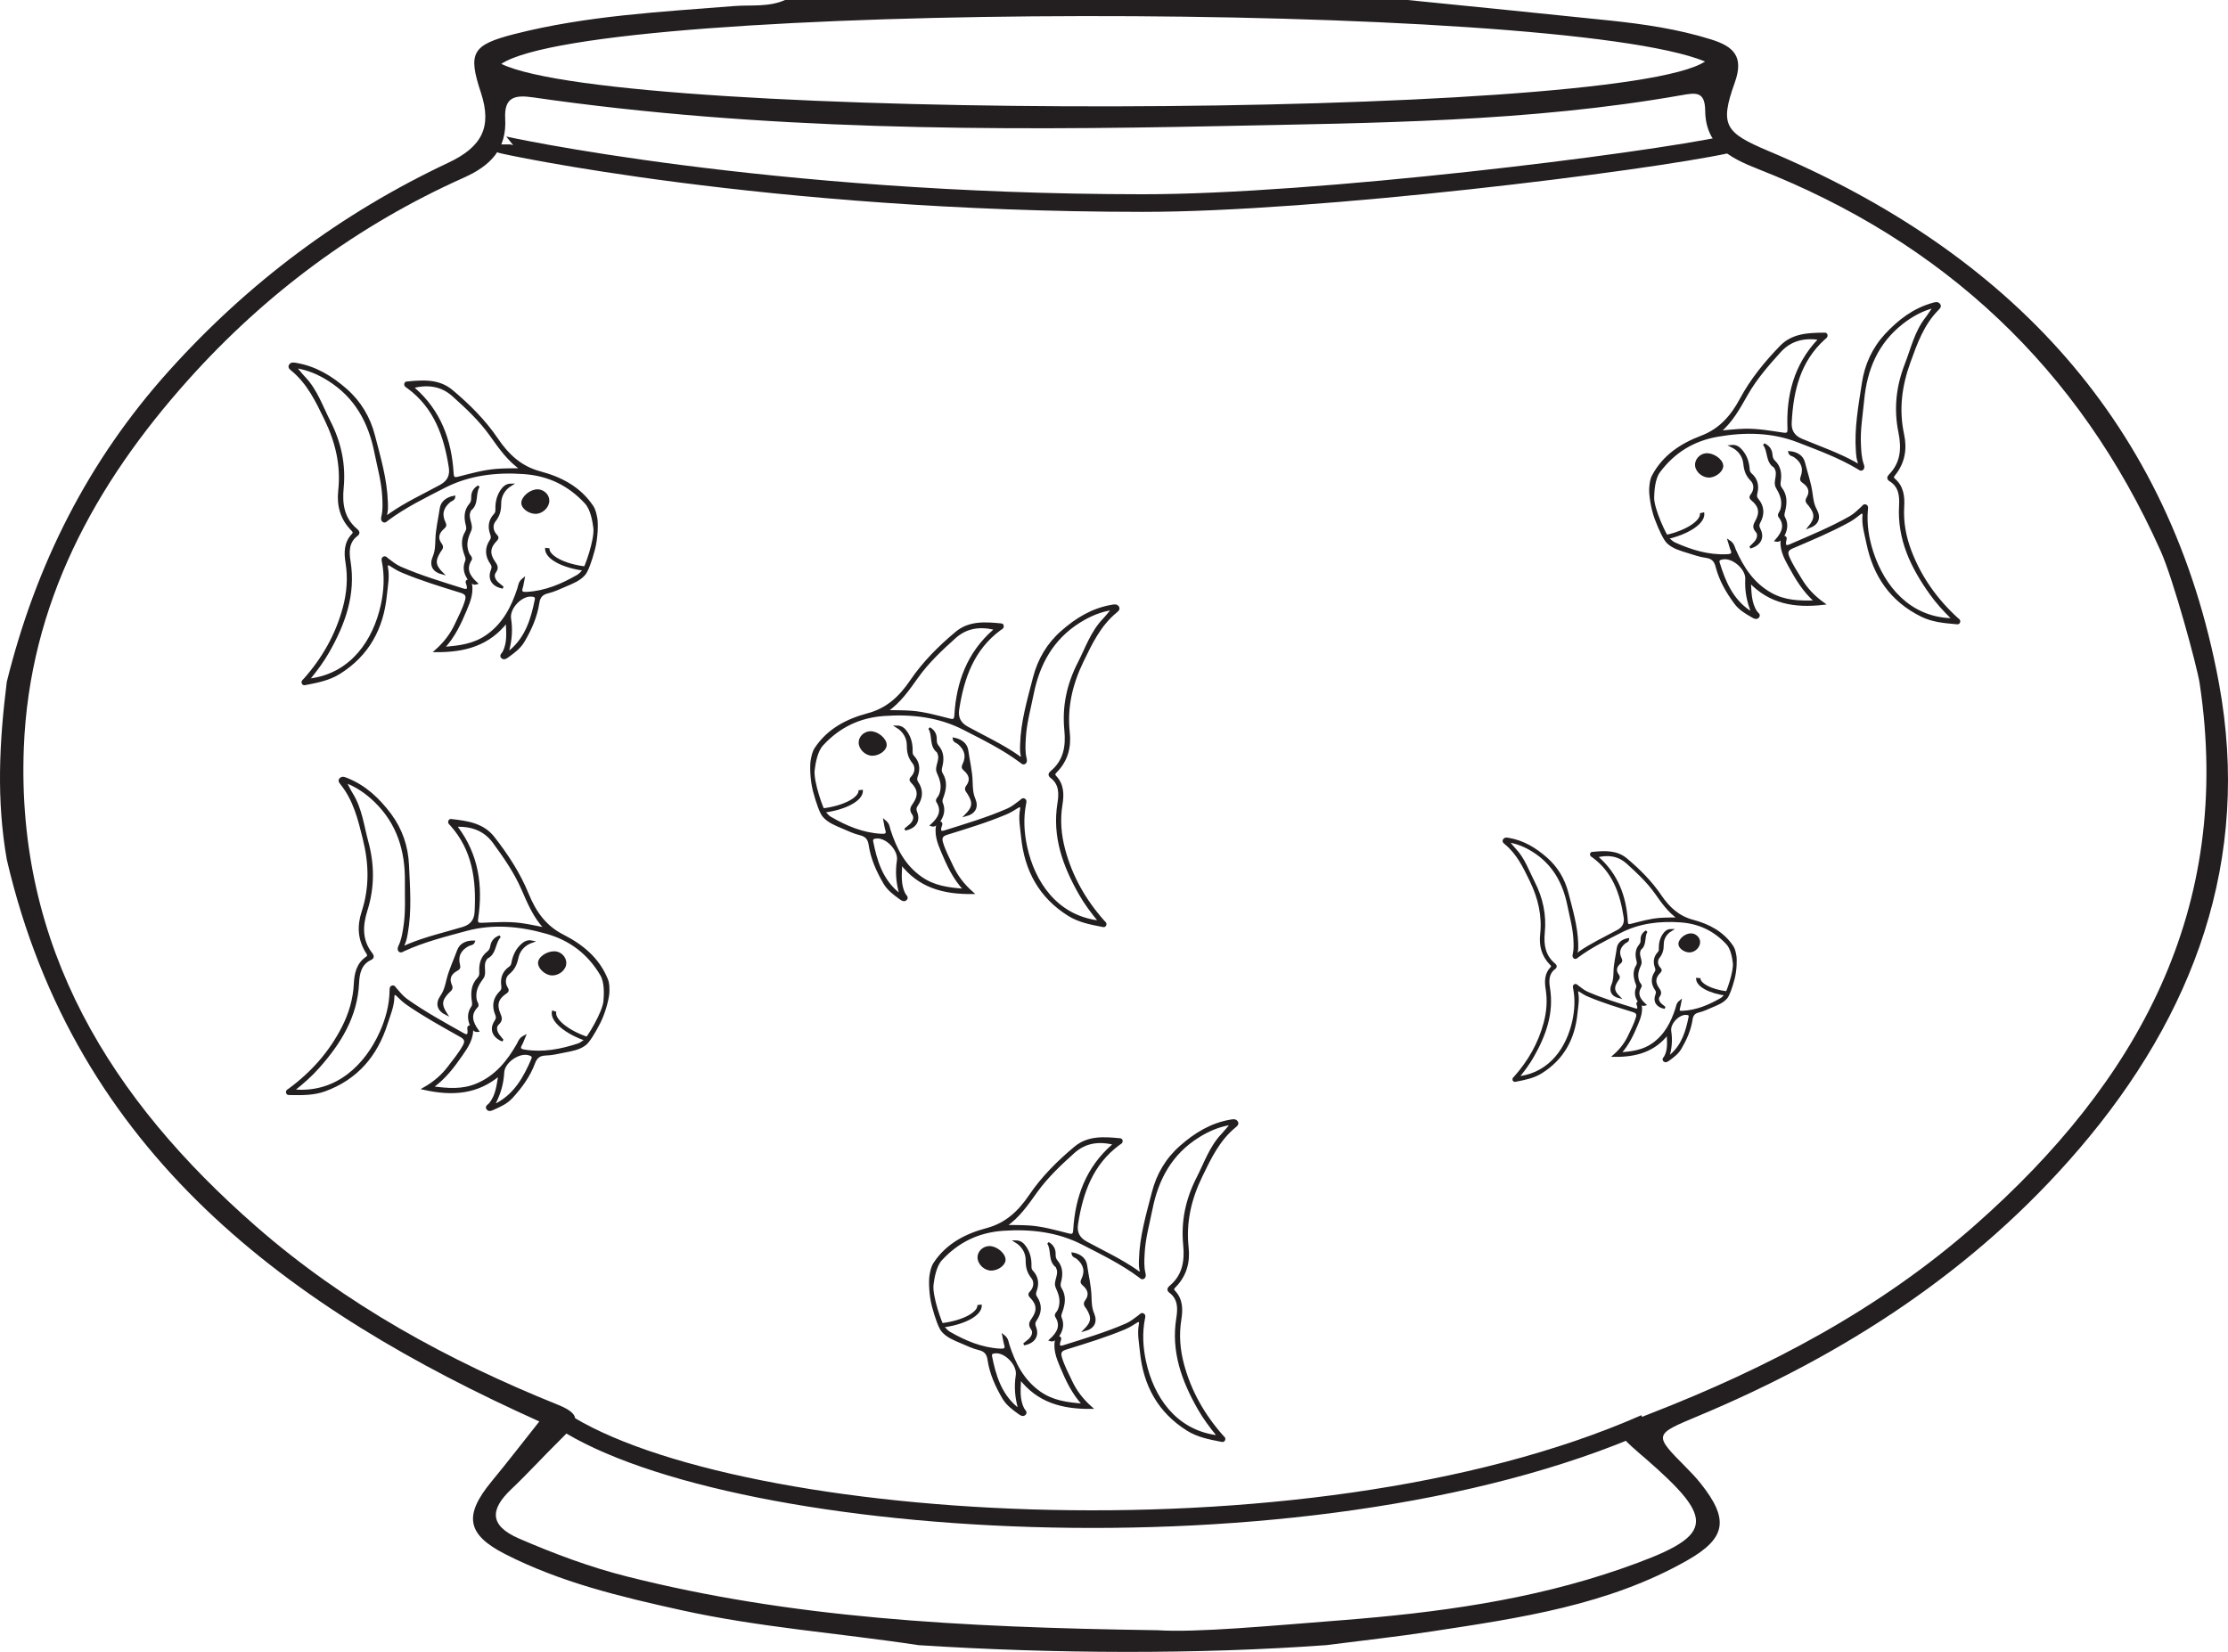 <?xml version="1.0" encoding="UTF-8"?>
<svg xmlns="http://www.w3.org/2000/svg" xmlns:xlink="http://www.w3.org/1999/xlink" width="252.996pt" height="187.61pt" viewBox="0 0 252.996 187.61" version="1.1">
<defs>
<clipPath id="clip1">
  <path d="M 0 0 L 252.996 0 L 252.996 187.609 L 0 187.609 Z M 0 0 "/>
</clipPath>
</defs>
<g id="surface1">
<g clip-path="url(#clip1)" clip-rule="nonzero">
<path style=" stroke:none;fill-rule:evenodd;fill:rgb(13.73%,12.16%,12.549%);fill-opacity:1;" d="M 56.922 7.254 C 70.504 13.844 183.676 13.617 193.613 6.984 C 176.695 0.035 67.777 0.094 56.922 7.254 M 131.41 185.148 C 135.832 185.438 144.086 184.66 152.324 184.016 C 163.094 183.172 173.812 181.742 184.086 178.168 C 194.785 174.445 195.086 172.789 186.672 165.492 C 186.566 165.402 186.457 165.312 186.348 165.223 C 183.039 162.344 183.051 162.234 187.316 160.578 C 200.742 155.355 213.395 148.73 224.25 139.16 C 242.754 122.852 253.625 103.266 249.777 77.609 C 249.504 75.777 246.816 65.859 245.348 62.578 C 236.078 41.84 220.703 27.449 199.609 19.188 C 196.352 17.91 193.672 16.445 193.629 12.57 C 193.605 10.355 192.57 10.523 190.938 10.812 C 173.609 13.863 156.047 13.957 138.555 14.32 C 112.492 14.863 86.406 14.805 60.504 11.055 C 58.465 10.762 57.23 11.012 57.367 13.484 C 57.551 16.871 55.766 18.793 52.703 20.16 C 40.629 25.555 30.191 33.297 21.383 43.129 C 10.727 55.031 3.348 68.57 2.707 84.895 C 1.816 107.625 12.625 124.906 29.078 139.285 C 39.215 148.148 50.895 154.523 63.324 159.531 C 66.363 160.754 65.496 161.664 63.531 163.605 C 61.648 165.461 59.965 167.32 58.039 169.152 C 55.711 171.367 55.461 173.238 58.957 174.746 C 62.961 176.477 67.02 177.996 71.242 179.059 C 89.723 183.711 108.586 184.828 131.41 185.148 M 0.773 77.43 C 4.062 64.172 9.98 52.344 19.188 42.113 C 28.211 32.082 38.77 24.191 50.918 18.477 C 54.695 16.695 55.906 14.465 54.609 10.527 C 53.109 5.98 53.59 5.102 58.434 3.863 C 66.598 1.781 74.996 1.352 83.355 0.688 C 85.293 0.535 87.285 0.832 89.145 0 L 159.84 0 C 167.488 0.773 175.137 1.527 182.781 2.328 C 186.68 2.742 190.555 3.301 194.32 4.484 C 196.859 5.281 198.055 6.414 196.984 9.395 C 195.238 14.266 195.898 15.074 200.867 17.172 C 228.117 28.66 246.5 47.992 251.969 77.605 C 255.664 97.605 249.168 115.223 236.078 130.5 C 224.246 144.312 209.418 153.883 192.777 160.844 C 187.77 162.938 187.77 162.926 191.43 166.625 C 192.023 167.223 192.605 167.832 193.125 168.488 C 196.34 172.543 196.059 174.676 191.594 177.215 C 182.629 182.312 172.605 183.754 162.629 185.277 C 158.629 185.891 154.598 186.328 150.586 186.844 C 136.09 187.898 119.656 187.832 104.293 186.844 C 95.305 185.477 86.215 184.832 77.312 182.859 C 70.457 181.344 63.637 179.715 57.34 176.492 C 52.977 174.262 52.652 172.098 55.809 168.266 C 57.672 166.008 59.457 163.688 61.242 161.438 C 32.98 148.734 8.566 131.07 0.773 97.629 C -0.41 90.898 -0.094 84.332 0.773 77.43 "/>
</g>
<path style="fill:none;stroke-width:2;stroke-linecap:butt;stroke-linejoin:miter;stroke:rgb(13.73%,12.16%,12.549%);stroke-opacity:1;stroke-miterlimit:4;" d="M -0.001 0.001 C -0.001 -0.058 30.206 -6.64 72.773 -6.663 C 92.577 -6.679 129.683 -2.065 139.273 0.001 " transform="matrix(1,0,0,-1,56.923,16.399)"/>
<path style="fill:none;stroke-width:2;stroke-linecap:butt;stroke-linejoin:miter;stroke:rgb(13.73%,12.16%,12.549%);stroke-opacity:1;stroke-miterlimit:4;" d="M 0.002 0.002 C 18.037 -12.998 85.299 -17.936 123.877 -0.936 " transform="matrix(1,0,0,-1,62.904,160.709)"/>
<path style=" stroke:none;fill-rule:evenodd;fill:rgb(13.73%,12.16%,12.549%);fill-opacity:1;" d="M 60.781 58.234 C 60.062 58.215 59.328 57.66 59.32 57.141 C 59.312 56.465 60.277 55.672 61.07 55.699 C 61.711 55.723 62.258 56.254 62.254 56.855 C 62.254 57.574 61.523 58.258 60.781 58.234 "/>
<path style="fill:none;stroke-width:0.25;stroke-linecap:butt;stroke-linejoin:miter;stroke:rgb(13.73%,12.16%,12.549%);stroke-opacity:1;stroke-miterlimit:4;" d="M -0.002 -0 C -0.72 0.019 -1.455 0.574 -1.463 1.094 C -1.47 1.769 -0.506 2.562 0.287 2.535 C 0.928 2.512 1.475 1.98 1.471 1.379 C 1.471 0.66 0.741 -0.024 -0.002 -0 Z M -0.002 -0 " transform="matrix(1,0,0,-1,60.783,58.234)"/>
<path style=" stroke:none;fill-rule:evenodd;fill:rgb(13.73%,12.16%,12.549%);fill-opacity:1;" d="M 57.637 74.078 C 57.844 73.973 57.949 73.945 58.02 73.883 C 59.789 72.363 60.418 70.281 60.852 68.109 C 60.934 67.699 60.633 67.648 60.309 67.633 C 59.145 67.57 57.727 69.07 57.91 70.258 C 58.102 71.504 58.027 72.719 57.637 74.078 M 46.746 43.992 C 46.84 44.043 46.949 44.074 47.027 44.141 C 49.926 46.684 51.16 49.988 51.387 53.738 C 51.422 54.336 51.605 54.375 52.105 54.246 C 53.512 53.891 54.918 53.488 56.371 53.375 C 57.32 53.301 58.273 53.32 59.227 53.297 C 57.707 52.262 56.734 50.82 55.715 49.398 C 54.516 47.715 53.004 46.297 51.469 44.922 C 50.141 43.727 48.551 43.504 46.746 43.992 M 53.324 65.906 C 53.344 65.93 53.363 65.949 53.383 65.973 C 53.754 67.152 53.32 68.23 52.883 69.273 C 52.25 70.773 51.578 72.262 50.348 73.59 C 52.215 73.461 53.852 73.23 55.312 72.203 C 57.219 70.863 58.188 68.945 58.879 66.82 C 58.977 66.512 58.965 66.133 59.441 65.754 C 59.344 66.23 59.32 66.492 59.238 66.734 C 59.059 67.281 59.32 67.371 59.789 67.348 C 61.91 67.238 63.797 66.438 65.598 65.398 C 65.844 65.258 66.035 65.016 66.234 64.805 C 66.5 64.523 67.668 61.262 67.5 59.945 C 67.406 59.23 67.195 57.836 66.512 57.098 C 64.613 55.035 62.293 53.914 59.48 53.719 C 56.328 53.496 53.254 53.859 50.449 55.297 C 48.246 56.43 45.996 57.523 43.988 59.02 C 43.852 59.125 43.699 59.316 43.508 59.16 C 43.348 59.031 43.395 58.82 43.438 58.641 C 43.609 57.906 43.566 57.176 43.531 56.43 C 43.445 54.699 42.969 53.043 42.633 51.359 C 41.945 47.922 40.379 45.059 37.324 43.141 C 36.152 42.402 34.922 41.879 33.527 41.676 C 33.902 42.125 34.219 42.535 34.574 42.91 C 35.926 44.328 36.523 46.156 37.391 47.848 C 38.625 50.258 39.16 52.762 38.898 55.441 C 38.723 57.266 38.98 58.934 40.492 60.188 C 40.707 60.367 40.789 60.566 40.516 60.773 C 39.48 61.551 39.508 62.68 39.68 63.742 C 40.293 67.523 39.078 70.844 37.266 74.035 C 36.656 75.109 35.914 76.098 35.109 77.086 C 35.254 77.133 35.301 77.168 35.348 77.164 C 39.957 76.492 42.488 72.754 43.371 68.695 C 43.715 67.098 43.812 65.441 43.492 63.801 C 43.461 63.648 43.395 63.465 43.547 63.355 C 43.75 63.211 43.879 63.418 44.016 63.523 C 44.484 63.875 44.934 64.242 45.473 64.477 C 47.785 65.484 50.195 66.199 52.59 66.957 C 53.117 67.121 53.215 66.902 53.102 66.453 C 53.039 66.211 52.82 65.918 53.324 65.906 M 67.434 62.395 C 67.078 63.758 66.664 64.844 66.371 65.195 C 65.809 65.863 64.996 66.168 64.219 66.5 C 63.562 66.781 62.906 67.098 62.219 67.262 C 61.52 67.43 61.223 67.789 61.117 68.484 C 60.883 70.051 60.242 71.473 59.445 72.828 C 59.012 73.559 58.355 74.043 57.691 74.523 C 57.504 74.66 57.254 74.852 57.043 74.68 C 56.777 74.465 57.086 74.262 57.184 74.078 C 57.762 72.965 57.598 71.789 57.555 70.582 C 55.539 73.191 52.812 73.98 49.465 73.941 C 50.539 72.992 51.25 72.027 51.766 70.922 C 52.18 70.035 52.641 69.176 52.922 68.227 C 53.098 67.633 52.91 67.387 52.336 67.207 C 50.086 66.508 47.832 65.828 45.656 64.91 C 45.188 64.715 44.766 64.449 44.344 64.176 C 44.047 63.984 43.859 64.086 43.926 64.43 C 44.137 65.492 43.914 66.535 43.809 67.586 C 43.434 71.363 41.797 74.387 38.531 76.434 C 37.383 77.152 36.082 77.41 34.781 77.66 C 34.633 77.688 34.449 77.766 34.375 77.555 C 34.316 77.371 34.488 77.277 34.59 77.164 C 36.695 74.793 38.223 72.105 39.051 69.027 C 39.504 67.336 39.641 65.645 39.363 63.922 C 39.176 62.762 39.176 61.641 40.059 60.715 C 40.309 60.453 40.094 60.277 39.934 60.113 C 38.746 58.883 38.352 57.398 38.531 55.73 C 38.844 52.855 38.219 50.211 36.953 47.598 C 35.949 45.523 34.98 43.5 33.168 42.008 C 33.012 41.879 32.785 41.715 32.934 41.484 C 33.102 41.223 33.391 41.297 33.656 41.344 C 35.844 41.719 37.652 42.824 39.293 44.266 C 40.895 45.676 41.93 47.434 42.457 49.48 C 43.105 51.984 43.848 54.477 43.922 57.098 C 43.938 57.574 43.961 58.047 43.797 58.492 C 44.039 58.699 44.18 58.484 44.301 58.402 C 46.113 57.141 48.113 56.219 50.043 55.168 C 50.969 54.664 51.219 53.938 51.09 53.09 C 50.539 49.527 49.398 46.246 46.328 43.992 C 46.188 43.891 45.977 43.816 46.035 43.578 C 46.066 43.445 46.195 43.453 46.293 43.445 C 48.055 43.277 49.832 43.156 51.301 44.387 C 53.23 46.004 55.02 47.781 56.438 49.875 C 57.66 51.684 59.125 53.066 61.324 53.652 C 63.691 54.281 65.82 55.379 67.25 57.512 C 67.52 57.914 67.609 58.383 67.703 58.863 C 67.809 59.441 67.781 61.094 67.434 62.395 "/>
<path style="fill:none;stroke-width:0.25;stroke-linecap:butt;stroke-linejoin:miter;stroke:rgb(13.73%,12.16%,12.549%);stroke-opacity:1;stroke-miterlimit:4;" d="M -0.001 -0.001 C 0.206 0.104 0.312 0.132 0.382 0.194 C 2.152 1.714 2.781 3.796 3.214 5.968 C 3.296 6.378 2.995 6.429 2.671 6.444 C 1.507 6.507 0.089 5.007 0.273 3.819 C 0.464 2.573 0.39 1.358 -0.001 -0.001 Z M -10.891 30.085 C -10.798 30.034 -10.688 30.003 -10.61 29.936 C -7.712 27.394 -6.477 24.089 -6.251 20.339 C -6.216 19.741 -6.032 19.702 -5.532 19.831 C -4.126 20.186 -2.719 20.589 -1.266 20.702 C -0.317 20.776 0.636 20.757 1.589 20.78 C 0.07 21.815 -0.903 23.257 -1.923 24.679 C -3.122 26.362 -4.633 27.78 -6.169 29.155 C -7.497 30.351 -9.087 30.573 -10.891 30.085 Z M -4.313 8.171 C -4.294 8.147 -4.274 8.128 -4.255 8.104 C -3.883 6.925 -4.317 5.847 -4.755 4.804 C -5.387 3.304 -6.059 1.815 -7.29 0.487 C -5.423 0.616 -3.786 0.847 -2.325 1.874 C -0.419 3.214 0.55 5.132 1.242 7.257 C 1.339 7.565 1.327 7.944 1.804 8.323 C 1.706 7.847 1.683 7.585 1.601 7.343 C 1.421 6.796 1.683 6.706 2.152 6.729 C 4.273 6.839 6.159 7.64 7.96 8.679 C 8.206 8.819 8.398 9.061 8.597 9.272 C 8.863 9.554 10.031 12.815 9.863 14.132 C 9.769 14.847 9.558 16.241 8.874 16.979 C 6.976 19.042 4.656 20.163 1.843 20.358 C -1.309 20.581 -4.383 20.218 -7.188 18.78 C -9.391 17.647 -11.641 16.554 -13.649 15.058 C -13.786 14.952 -13.938 14.761 -14.13 14.917 C -14.29 15.046 -14.243 15.257 -14.2 15.436 C -14.028 16.171 -14.071 16.901 -14.106 17.647 C -14.192 19.378 -14.669 21.034 -15.005 22.718 C -15.692 26.155 -17.258 29.019 -20.313 30.936 C -21.485 31.675 -22.716 32.198 -24.11 32.401 C -23.735 31.952 -23.419 31.542 -23.063 31.167 C -21.712 29.749 -21.114 27.921 -20.247 26.229 C -19.012 23.819 -18.477 21.315 -18.739 18.636 C -18.915 16.811 -18.657 15.144 -17.145 13.89 C -16.93 13.71 -16.848 13.511 -17.122 13.304 C -18.157 12.526 -18.13 11.397 -17.958 10.335 C -17.344 6.554 -18.559 3.233 -20.372 0.042 C -20.981 -1.032 -21.723 -2.021 -22.528 -3.009 C -22.383 -3.056 -22.337 -3.091 -22.29 -3.087 C -17.68 -2.415 -15.149 1.323 -14.266 5.382 C -13.923 6.979 -13.825 8.636 -14.145 10.276 C -14.176 10.429 -14.243 10.612 -14.091 10.722 C -13.887 10.866 -13.758 10.659 -13.622 10.554 C -13.153 10.202 -12.704 9.835 -12.165 9.601 C -9.852 8.593 -7.442 7.878 -5.048 7.12 C -4.52 6.956 -4.423 7.175 -4.536 7.624 C -4.598 7.866 -4.817 8.159 -4.313 8.171 Z M 9.796 11.683 C 9.441 10.319 9.027 9.233 8.734 8.882 C 8.171 8.214 7.359 7.909 6.581 7.577 C 5.925 7.296 5.269 6.979 4.581 6.815 C 3.882 6.647 3.585 6.288 3.48 5.593 C 3.245 4.026 2.605 2.604 1.808 1.249 C 1.374 0.519 0.718 0.034 0.054 -0.446 C -0.133 -0.583 -0.383 -0.774 -0.594 -0.603 C -0.86 -0.388 -0.551 -0.185 -0.454 -0.001 C 0.124 1.112 -0.04 2.288 -0.083 3.495 C -2.098 0.886 -4.825 0.097 -8.173 0.136 C -7.098 1.085 -6.387 2.05 -5.872 3.155 C -5.458 4.042 -4.997 4.901 -4.716 5.851 C -4.54 6.444 -4.727 6.69 -5.301 6.87 C -7.551 7.569 -9.805 8.249 -11.981 9.167 C -12.45 9.362 -12.872 9.628 -13.294 9.901 C -13.591 10.093 -13.778 9.991 -13.712 9.647 C -13.501 8.585 -13.723 7.542 -13.829 6.491 C -14.204 2.714 -15.841 -0.31 -19.106 -2.356 C -20.255 -3.075 -21.555 -3.333 -22.856 -3.583 C -23.005 -3.61 -23.188 -3.689 -23.262 -3.478 C -23.321 -3.294 -23.149 -3.2 -23.048 -3.087 C -20.942 -0.716 -19.415 1.972 -18.587 5.05 C -18.133 6.741 -17.997 8.433 -18.274 10.155 C -18.462 11.315 -18.462 12.436 -17.579 13.362 C -17.329 13.624 -17.544 13.8 -17.704 13.964 C -18.891 15.194 -19.286 16.679 -19.106 18.347 C -18.794 21.222 -19.419 23.866 -20.684 26.479 C -21.688 28.554 -22.657 30.577 -24.469 32.069 C -24.626 32.198 -24.852 32.362 -24.704 32.593 C -24.536 32.854 -24.247 32.78 -23.981 32.733 C -21.794 32.358 -19.985 31.253 -18.344 29.811 C -16.743 28.401 -15.708 26.644 -15.18 24.597 C -14.532 22.093 -13.79 19.601 -13.716 16.979 C -13.7 16.503 -13.676 16.03 -13.841 15.585 C -13.598 15.378 -13.458 15.593 -13.337 15.675 C -11.524 16.936 -9.524 17.858 -7.594 18.909 C -6.669 19.413 -6.419 20.14 -6.548 20.987 C -7.098 24.55 -8.239 27.831 -11.309 30.085 C -11.45 30.186 -11.661 30.261 -11.602 30.499 C -11.571 30.632 -11.442 30.624 -11.344 30.632 C -9.583 30.8 -7.805 30.921 -6.337 29.69 C -4.407 28.073 -2.618 26.296 -1.2 24.202 C 0.023 22.394 1.488 21.011 3.687 20.425 C 6.054 19.796 8.183 18.698 9.613 16.565 C 9.882 16.163 9.972 15.694 10.066 15.214 C 10.171 14.636 10.144 12.983 9.796 11.683 Z M 9.796 11.683 " transform="matrix(1,0,0,-1,57.637,74.077)"/>
<path style=" stroke:none;fill-rule:evenodd;fill:rgb(13.73%,12.16%,12.549%);fill-opacity:1;" d="M 57.105 66.73 C 55.945 66.512 55.484 65.746 55.855 64.781 C 55.98 64.469 55.977 64.254 55.789 63.988 C 55.199 63.141 55.145 62.262 55.727 61.395 C 55.918 61.113 55.871 60.891 55.766 60.594 C 55.492 59.816 55.602 59.07 56.18 58.461 C 56.391 58.234 56.383 58.035 56.379 57.754 C 56.367 57.035 56.531 56.336 56.941 55.727 C 57.191 55.363 57.488 55.051 58.039 55.047 C 57.215 55.551 56.781 56.336 56.785 57.188 C 56.789 57.961 56.652 58.531 56.164 59.145 C 55.812 59.586 55.836 60.25 56.285 60.762 C 56.441 60.938 56.602 61.062 56.328 61.34 C 55.527 62.152 55.469 62.895 56.082 63.801 C 56.34 64.18 56.566 64.461 56.195 64.969 C 55.902 65.371 56.117 65.887 56.516 66.242 C 56.707 66.41 56.91 66.57 57.105 66.73 "/>
<path style="fill:none;stroke-width:0.25;stroke-linecap:butt;stroke-linejoin:miter;stroke:rgb(13.73%,12.16%,12.549%);stroke-opacity:1;stroke-miterlimit:4;" d="M -0.002 -0.001 C -1.162 0.218 -1.623 0.983 -1.252 1.948 C -1.127 2.261 -1.131 2.475 -1.318 2.741 C -1.908 3.589 -1.963 4.468 -1.381 5.335 C -1.189 5.616 -1.236 5.839 -1.342 6.136 C -1.615 6.913 -1.506 7.659 -0.928 8.268 C -0.717 8.495 -0.724 8.694 -0.728 8.975 C -0.74 9.694 -0.576 10.393 -0.166 11.003 C 0.084 11.366 0.381 11.679 0.932 11.683 C 0.108 11.179 -0.326 10.393 -0.322 9.542 C -0.318 8.768 -0.455 8.198 -0.943 7.585 C -1.295 7.143 -1.271 6.479 -0.822 5.968 C -0.666 5.792 -0.506 5.667 -0.779 5.39 C -1.58 4.577 -1.638 3.835 -1.025 2.929 C -0.767 2.55 -0.541 2.268 -0.912 1.761 C -1.205 1.358 -0.99 0.843 -0.592 0.487 C -0.4 0.319 -0.197 0.159 -0.002 -0.001 Z M -0.002 -0.001 " transform="matrix(1,0,0,-1,57.107,66.729)"/>
<path style=" stroke:none;fill-rule:evenodd;fill:rgb(13.73%,12.16%,12.549%);fill-opacity:1;" d="M 53.324 65.906 C 52.84 65.254 52.605 64.551 52.934 63.758 C 53.051 63.477 52.953 63.262 52.859 63.008 C 52.543 62.141 52.418 61.258 52.941 60.418 C 53.113 60.141 53.086 59.898 53.008 59.598 C 52.793 58.773 52.809 57.969 53.402 57.277 C 53.613 57.035 53.637 56.777 53.633 56.477 C 53.621 55.93 53.871 55.512 54.352 55.234 C 53.828 56.055 54.289 57.227 53.391 57.898 C 53.355 57.926 53.359 57.996 53.332 58.047 C 52.945 58.801 53.684 59.59 53.391 60.234 C 53.059 60.969 52.828 61.633 53.016 62.426 C 53.078 62.688 53.156 62.93 53.328 63.137 C 53.434 63.266 53.535 63.418 53.438 63.57 C 52.766 64.645 53.25 65.465 54.113 66.25 C 53.707 66.379 53.586 66.066 53.383 65.973 C 53.363 65.949 53.344 65.93 53.324 65.906 "/>
<path style="fill:none;stroke-width:0.25;stroke-linecap:butt;stroke-linejoin:miter;stroke:rgb(13.73%,12.16%,12.549%);stroke-opacity:1;stroke-miterlimit:4;" d="M 0.002 0.002 C -0.483 0.654 -0.717 1.357 -0.389 2.15 C -0.272 2.432 -0.369 2.646 -0.463 2.9 C -0.78 3.767 -0.905 4.65 -0.381 5.49 C -0.209 5.767 -0.237 6.01 -0.315 6.31 C -0.53 7.135 -0.514 7.939 0.08 8.631 C 0.291 8.873 0.314 9.131 0.31 9.432 C 0.299 9.978 0.549 10.396 1.029 10.674 C 0.506 9.853 0.967 8.682 0.068 8.01 C 0.033 7.982 0.037 7.912 0.01 7.861 C -0.377 7.107 0.361 6.318 0.068 5.674 C -0.264 4.939 -0.494 4.275 -0.307 3.482 C -0.244 3.221 -0.166 2.978 0.006 2.771 C 0.111 2.642 0.213 2.49 0.115 2.338 C -0.557 1.264 -0.072 0.443 0.791 -0.342 C 0.385 -0.471 0.263 -0.158 0.06 -0.065 C 0.041 -0.041 0.021 -0.022 0.002 0.002 Z M 0.002 0.002 " transform="matrix(1,0,0,-1,53.322,65.908)"/>
<path style=" stroke:none;fill-rule:evenodd;fill:rgb(13.73%,12.16%,12.549%);fill-opacity:1;" d="M 50.199 65.113 C 49.215 64.852 48.867 64.184 49.25 63.273 C 49.527 62.613 49.543 61.996 49.562 61.285 C 49.594 60.125 49.887 58.945 50.055 57.773 C 50.164 56.973 50.828 56.559 51.578 56.422 C 51.543 56.75 51.227 56.781 51.039 56.938 C 50.223 57.621 50.012 58.426 50.473 59.363 C 50.609 59.641 50.57 59.762 50.352 59.953 C 49.727 60.48 49.531 61.121 50.062 61.824 C 50.344 62.195 50.059 62.398 49.902 62.652 C 49.273 63.672 49.32 64.227 50.199 65.113 "/>
<path style="fill:none;stroke-width:0.25;stroke-linecap:butt;stroke-linejoin:miter;stroke:rgb(13.73%,12.16%,12.549%);stroke-opacity:1;stroke-miterlimit:4;" d="M -0.001 0.001 C -0.985 0.263 -1.333 0.931 -0.95 1.841 C -0.673 2.501 -0.657 3.118 -0.637 3.829 C -0.606 4.989 -0.313 6.169 -0.145 7.341 C -0.036 8.142 0.628 8.556 1.378 8.692 C 1.343 8.364 1.027 8.333 0.839 8.177 C 0.023 7.493 -0.188 6.688 0.273 5.751 C 0.409 5.474 0.37 5.352 0.152 5.161 C -0.473 4.634 -0.669 3.993 -0.137 3.29 C 0.144 2.919 -0.141 2.716 -0.298 2.462 C -0.926 1.442 -0.88 0.888 -0.001 0.001 Z M -0.001 0.001 " transform="matrix(1,0,0,-1,50.2,65.114)"/>
<path style="fill:none;stroke-width:0.5;stroke-linecap:butt;stroke-linejoin:miter;stroke:rgb(13.73%,12.16%,12.549%);stroke-opacity:1;stroke-miterlimit:4;" d="M 0.001 0.002 C -0.113 -1.006 1.829 -2.053 4.348 -2.338 " transform="matrix(1,0,0,-1,62.148,62.248)"/>
<path style=" stroke:none;fill-rule:evenodd;fill:rgb(13.73%,12.16%,12.549%);fill-opacity:1;" d="M 62.434 110.625 C 61.734 110.453 61.129 109.762 61.23 109.25 C 61.363 108.59 62.469 108.012 63.238 108.203 C 63.863 108.359 64.285 108.992 64.16 109.578 C 64.012 110.281 63.152 110.801 62.434 110.625 "/>
<path style="fill:none;stroke-width:0.25;stroke-linecap:butt;stroke-linejoin:miter;stroke:rgb(13.73%,12.16%,12.549%);stroke-opacity:1;stroke-miterlimit:4;" d="M -0.002 -0.001 C -0.701 0.171 -1.306 0.862 -1.205 1.374 C -1.072 2.034 0.033 2.612 0.803 2.421 C 1.428 2.265 1.85 1.632 1.725 1.046 C 1.576 0.343 0.717 -0.177 -0.002 -0.001 Z M -0.002 -0.001 " transform="matrix(1,0,0,-1,62.435,110.624)"/>
<path style=" stroke:none;fill-rule:evenodd;fill:rgb(13.73%,12.16%,12.549%);fill-opacity:1;" d="M 56.074 125.473 C 56.301 125.414 56.406 125.406 56.492 125.359 C 58.535 124.242 59.582 122.336 60.457 120.297 C 60.621 119.918 60.336 119.801 60.023 119.719 C 58.898 119.418 57.199 120.594 57.133 121.789 C 57.066 123.051 56.738 124.223 56.074 125.473 M 51.652 93.785 C 51.734 93.848 51.836 93.906 51.898 93.988 C 54.207 97.074 54.73 100.566 54.176 104.281 C 54.086 104.871 54.258 104.949 54.773 104.926 C 56.223 104.867 57.68 104.766 59.125 104.953 C 60.066 105.078 61 105.297 61.934 105.473 C 60.664 104.145 60.012 102.535 59.309 100.93 C 58.48 99.035 57.297 97.332 56.082 95.668 C 55.031 94.227 53.52 93.68 51.652 93.785 M 53.547 116.586 C 53.562 116.609 53.578 116.637 53.594 116.66 C 53.711 117.895 53.062 118.859 52.418 119.789 C 51.488 121.121 50.523 122.438 49.043 123.484 C 50.898 123.742 52.547 123.863 54.191 123.156 C 56.332 122.242 57.68 120.566 58.789 118.629 C 58.953 118.344 59.02 117.973 59.562 117.699 C 59.371 118.148 59.293 118.398 59.164 118.621 C 58.871 119.117 59.113 119.258 59.574 119.332 C 61.672 119.668 63.684 119.277 65.664 118.629 C 65.93 118.543 66.168 118.344 66.406 118.18 C 66.723 117.961 68.543 115.012 68.648 113.691 C 68.707 112.973 68.789 111.562 68.277 110.699 C 66.848 108.285 64.805 106.711 62.098 105.938 C 59.059 105.066 55.973 104.785 52.934 105.609 C 50.543 106.262 48.113 106.867 45.844 107.914 C 45.688 107.988 45.496 108.145 45.344 107.953 C 45.215 107.793 45.305 107.594 45.383 107.426 C 45.703 106.746 45.812 106.02 45.93 105.285 C 46.203 103.574 46.082 101.855 46.102 100.137 C 46.145 96.633 45.203 93.504 42.613 90.992 C 41.617 90.031 40.523 89.266 39.199 88.777 C 39.473 89.293 39.699 89.762 39.969 90.203 C 40.996 91.867 41.203 93.781 41.703 95.613 C 42.41 98.23 42.414 100.789 41.605 103.359 C 41.055 105.109 40.965 106.793 42.18 108.332 C 42.352 108.551 42.395 108.762 42.082 108.91 C 40.91 109.453 40.699 110.566 40.648 111.645 C 40.469 115.465 38.59 118.461 36.156 121.207 C 35.336 122.137 34.402 122.949 33.414 123.746 C 33.543 123.824 33.582 123.867 33.629 123.871 C 38.277 124.172 41.531 121.035 43.234 117.25 C 43.902 115.758 44.34 114.16 44.363 112.488 C 44.367 112.332 44.344 112.137 44.512 112.066 C 44.738 111.965 44.824 112.195 44.938 112.324 C 45.32 112.766 45.688 113.219 46.164 113.562 C 48.215 115.023 50.426 116.223 52.613 117.457 C 53.094 117.73 53.234 117.535 53.219 117.074 C 53.203 116.824 53.055 116.488 53.547 116.586 M 68.082 116.074 C 67.449 117.328 66.82 118.309 66.457 118.59 C 65.77 119.129 64.914 119.258 64.082 119.422 C 63.383 119.562 62.676 119.734 61.969 119.754 C 61.25 119.773 60.883 120.062 60.637 120.723 C 60.086 122.203 59.164 123.465 58.102 124.625 C 57.527 125.25 56.785 125.586 56.035 125.918 C 55.824 126.016 55.539 126.152 55.371 125.941 C 55.152 125.672 55.5 125.535 55.633 125.379 C 56.43 124.41 56.512 123.223 56.719 122.035 C 54.207 124.168 51.375 124.379 48.105 123.645 C 49.355 122.941 50.25 122.141 50.984 121.168 C 51.57 120.387 52.203 119.641 52.676 118.773 C 52.973 118.227 52.836 117.949 52.309 117.652 C 50.258 116.5 48.191 115.367 46.254 114.023 C 45.836 113.73 45.477 113.387 45.117 113.031 C 44.871 112.785 44.668 112.84 44.66 113.191 C 44.645 114.277 44.211 115.25 43.891 116.258 C 42.742 119.875 40.512 122.492 36.895 123.82 C 35.625 124.285 34.297 124.266 32.973 124.242 C 32.82 124.238 32.625 124.277 32.598 124.055 C 32.574 123.863 32.766 123.809 32.887 123.715 C 35.438 121.832 37.488 119.523 38.938 116.68 C 39.73 115.121 40.215 113.492 40.301 111.746 C 40.359 110.574 40.59 109.48 41.645 108.758 C 41.945 108.551 41.773 108.34 41.652 108.145 C 40.742 106.691 40.664 105.16 41.188 103.566 C 42.086 100.816 42.023 98.098 41.324 95.281 C 40.773 93.043 40.246 90.867 38.777 89.027 C 38.652 88.871 38.465 88.66 38.66 88.469 C 38.879 88.246 39.148 88.379 39.398 88.48 C 41.461 89.301 42.996 90.758 44.305 92.504 C 45.578 94.215 46.227 96.152 46.32 98.262 C 46.434 100.848 46.645 103.441 46.176 106.02 C 46.09 106.488 46.02 106.953 45.762 107.359 C 45.957 107.609 46.141 107.43 46.277 107.371 C 48.309 106.516 50.457 106.027 52.562 105.398 C 53.574 105.098 53.969 104.441 54.016 103.582 C 54.219 99.984 53.781 96.539 51.246 93.695 C 51.129 93.566 50.938 93.453 51.043 93.23 C 51.102 93.105 51.223 93.141 51.324 93.152 C 53.078 93.355 54.848 93.605 56.027 95.113 C 57.578 97.094 58.961 99.203 59.914 101.547 C 60.738 103.57 61.887 105.227 63.91 106.254 C 66.098 107.363 67.953 108.875 68.91 111.254 C 69.094 111.703 69.082 112.184 69.074 112.676 C 69.059 113.262 68.688 114.867 68.082 116.074 "/>
<path style="fill:none;stroke-width:0.25;stroke-linecap:butt;stroke-linejoin:miter;stroke:rgb(13.73%,12.16%,12.549%);stroke-opacity:1;stroke-miterlimit:4;" d="M -0.001 -0.001 C 0.226 0.058 0.331 0.065 0.417 0.112 C 2.46 1.229 3.507 3.136 4.382 5.175 C 4.546 5.554 4.261 5.671 3.949 5.753 C 2.824 6.054 1.124 4.878 1.058 3.683 C 0.992 2.421 0.663 1.249 -0.001 -0.001 Z M -4.423 31.686 C -4.341 31.624 -4.239 31.565 -4.176 31.483 C -1.868 28.397 -1.344 24.905 -1.899 21.19 C -1.989 20.601 -1.817 20.522 -1.301 20.546 C 0.148 20.604 1.605 20.706 3.05 20.518 C 3.992 20.393 4.925 20.175 5.859 19.999 C 4.589 21.327 3.937 22.936 3.234 24.542 C 2.406 26.436 1.222 28.14 0.007 29.804 C -1.044 31.245 -2.555 31.792 -4.423 31.686 Z M -2.528 8.886 C -2.512 8.862 -2.497 8.835 -2.481 8.811 C -2.364 7.577 -3.012 6.612 -3.657 5.683 C -4.587 4.351 -5.551 3.034 -7.032 1.987 C -5.176 1.729 -3.528 1.608 -1.883 2.315 C 0.257 3.229 1.605 4.905 2.714 6.843 C 2.878 7.128 2.945 7.499 3.488 7.772 C 3.296 7.323 3.218 7.073 3.089 6.851 C 2.796 6.354 3.038 6.214 3.499 6.14 C 5.597 5.804 7.609 6.194 9.589 6.843 C 9.855 6.929 10.093 7.128 10.331 7.292 C 10.648 7.511 12.468 10.46 12.574 11.78 C 12.632 12.499 12.714 13.909 12.202 14.772 C 10.773 17.186 8.73 18.761 6.023 19.534 C 2.984 20.405 -0.102 20.686 -3.141 19.862 C -5.532 19.21 -7.962 18.604 -10.231 17.558 C -10.387 17.483 -10.579 17.327 -10.731 17.518 C -10.86 17.679 -10.77 17.878 -10.692 18.046 C -10.372 18.726 -10.262 19.452 -10.145 20.186 C -9.872 21.897 -9.993 23.616 -9.973 25.335 C -9.93 28.839 -10.872 31.968 -13.462 34.479 C -14.458 35.44 -15.551 36.206 -16.876 36.694 C -16.602 36.179 -16.376 35.71 -16.106 35.268 C -15.079 33.604 -14.872 31.69 -14.372 29.858 C -13.665 27.241 -13.661 24.683 -14.469 22.112 C -15.02 20.362 -15.11 18.679 -13.895 17.14 C -13.723 16.921 -13.68 16.71 -13.993 16.561 C -15.165 16.018 -15.376 14.905 -15.426 13.827 C -15.606 10.007 -17.485 7.011 -19.919 4.265 C -20.739 3.335 -21.673 2.522 -22.661 1.726 C -22.532 1.647 -22.493 1.604 -22.446 1.601 C -17.798 1.3 -14.544 4.436 -12.841 8.222 C -12.173 9.714 -11.735 11.311 -11.712 12.983 C -11.708 13.14 -11.731 13.335 -11.563 13.405 C -11.337 13.507 -11.251 13.276 -11.137 13.147 C -10.755 12.706 -10.387 12.253 -9.911 11.909 C -7.86 10.448 -5.649 9.249 -3.462 8.015 C -2.981 7.741 -2.841 7.936 -2.856 8.397 C -2.872 8.647 -3.02 8.983 -2.528 8.886 Z M 12.007 9.397 C 11.374 8.143 10.745 7.163 10.382 6.882 C 9.695 6.343 8.839 6.214 8.007 6.05 C 7.308 5.909 6.601 5.737 5.894 5.718 C 5.175 5.698 4.808 5.409 4.562 4.749 C 4.011 3.268 3.089 2.007 2.027 0.847 C 1.452 0.222 0.71 -0.114 -0.04 -0.446 C -0.251 -0.544 -0.536 -0.681 -0.704 -0.47 C -0.923 -0.2 -0.575 -0.064 -0.442 0.093 C 0.355 1.061 0.437 2.249 0.644 3.436 C -1.868 1.304 -4.7 1.093 -7.969 1.827 C -6.719 2.53 -5.825 3.331 -5.091 4.304 C -4.505 5.085 -3.872 5.831 -3.399 6.698 C -3.102 7.245 -3.239 7.522 -3.766 7.819 C -5.817 8.972 -7.883 10.104 -9.821 11.448 C -10.239 11.741 -10.598 12.085 -10.958 12.44 C -11.204 12.686 -11.407 12.632 -11.415 12.28 C -11.43 11.194 -11.864 10.222 -12.184 9.214 C -13.333 5.597 -15.563 2.979 -19.18 1.651 C -20.45 1.186 -21.778 1.206 -23.102 1.229 C -23.255 1.233 -23.45 1.194 -23.477 1.417 C -23.501 1.608 -23.309 1.663 -23.188 1.757 C -20.637 3.64 -18.587 5.948 -17.137 8.792 C -16.344 10.351 -15.86 11.979 -15.774 13.726 C -15.716 14.897 -15.485 15.991 -14.43 16.714 C -14.13 16.921 -14.301 17.132 -14.423 17.327 C -15.333 18.78 -15.411 20.311 -14.887 21.905 C -13.989 24.655 -14.051 27.374 -14.751 30.19 C -15.301 32.429 -15.829 34.604 -17.298 36.444 C -17.423 36.601 -17.61 36.811 -17.415 37.003 C -17.196 37.226 -16.926 37.093 -16.676 36.991 C -14.614 36.171 -13.079 34.714 -11.77 32.968 C -10.497 31.257 -9.848 29.319 -9.755 27.21 C -9.641 24.624 -9.43 22.03 -9.899 19.452 C -9.985 18.983 -10.055 18.518 -10.313 18.112 C -10.118 17.862 -9.934 18.042 -9.798 18.101 C -7.766 18.956 -5.618 19.444 -3.512 20.073 C -2.501 20.374 -2.106 21.03 -2.059 21.89 C -1.856 25.487 -2.294 28.933 -4.829 31.776 C -4.946 31.905 -5.137 32.018 -5.032 32.241 C -4.973 32.366 -4.852 32.331 -4.751 32.319 C -2.997 32.116 -1.227 31.866 -0.048 30.358 C 1.503 28.378 2.886 26.268 3.839 23.925 C 4.663 21.901 5.812 20.245 7.835 19.218 C 10.023 18.108 11.878 16.597 12.835 14.218 C 13.019 13.768 13.007 13.288 12.999 12.796 C 12.984 12.21 12.613 10.604 12.007 9.397 Z M 12.007 9.397 " transform="matrix(1,0,0,-1,56.075,125.472)"/>
<path style=" stroke:none;fill-rule:evenodd;fill:rgb(13.73%,12.16%,12.549%);fill-opacity:1;" d="M 57.078 118.172 C 55.988 117.723 55.695 116.875 56.262 116.008 C 56.445 115.73 56.484 115.516 56.355 115.219 C 55.957 114.27 56.086 113.398 56.832 112.668 C 57.078 112.43 57.082 112.207 57.039 111.895 C 56.93 111.074 57.191 110.367 57.887 109.891 C 58.141 109.715 58.172 109.516 58.223 109.242 C 58.363 108.535 58.668 107.887 59.199 107.375 C 59.516 107.07 59.875 106.828 60.41 106.941 C 59.5 107.262 58.914 107.938 58.742 108.773 C 58.586 109.527 58.332 110.059 57.727 110.559 C 57.293 110.918 57.18 111.57 57.512 112.164 C 57.629 112.371 57.758 112.527 57.434 112.738 C 56.48 113.367 56.27 114.082 56.684 115.098 C 56.855 115.523 57.02 115.844 56.555 116.266 C 56.184 116.594 56.285 117.145 56.602 117.574 C 56.754 117.777 56.918 117.977 57.078 118.172 "/>
<path style="fill:none;stroke-width:0.25;stroke-linecap:butt;stroke-linejoin:miter;stroke:rgb(13.73%,12.16%,12.549%);stroke-opacity:1;stroke-miterlimit:4;" d="M -0.001 0.002 C -1.091 0.451 -1.384 1.299 -0.818 2.166 C -0.634 2.443 -0.595 2.658 -0.724 2.955 C -1.122 3.904 -0.993 4.775 -0.247 5.506 C -0.001 5.744 0.003 5.967 -0.04 6.279 C -0.15 7.1 0.112 7.807 0.807 8.283 C 1.061 8.459 1.093 8.658 1.143 8.932 C 1.284 9.639 1.589 10.287 2.12 10.799 C 2.436 11.103 2.796 11.346 3.331 11.232 C 2.421 10.912 1.835 10.236 1.663 9.4 C 1.507 8.646 1.253 8.115 0.647 7.615 C 0.214 7.256 0.1 6.603 0.432 6.01 C 0.55 5.803 0.679 5.646 0.354 5.436 C -0.599 4.807 -0.81 4.092 -0.396 3.076 C -0.224 2.65 -0.06 2.33 -0.525 1.908 C -0.896 1.58 -0.794 1.029 -0.478 0.6 C -0.325 0.396 -0.161 0.197 -0.001 0.002 Z M -0.001 0.002 " transform="matrix(1,0,0,-1,57.079,118.174)"/>
<path style=" stroke:none;fill-rule:evenodd;fill:rgb(13.73%,12.16%,12.549%);fill-opacity:1;" d="M 53.547 116.586 C 53.211 115.848 53.125 115.109 53.613 114.398 C 53.785 114.152 53.734 113.922 53.695 113.652 C 53.566 112.738 53.625 111.848 54.309 111.137 C 54.535 110.898 54.562 110.656 54.547 110.348 C 54.508 109.496 54.691 108.711 55.414 108.16 C 55.668 107.965 55.746 107.723 55.805 107.422 C 55.906 106.887 56.238 106.527 56.766 106.355 C 56.082 107.051 56.293 108.293 55.273 108.766 C 55.23 108.781 55.219 108.855 55.188 108.895 C 54.652 109.555 55.207 110.48 54.789 111.051 C 54.312 111.699 53.949 112.301 53.965 113.113 C 53.973 113.387 54 113.641 54.129 113.879 C 54.203 114.023 54.27 114.191 54.145 114.32 C 53.262 115.234 53.57 116.137 54.25 117.082 C 53.824 117.125 53.773 116.797 53.59 116.66 C 53.578 116.637 53.562 116.609 53.547 116.586 "/>
<path style="fill:none;stroke-width:0.25;stroke-linecap:butt;stroke-linejoin:miter;stroke:rgb(13.73%,12.16%,12.549%);stroke-opacity:1;stroke-miterlimit:4;" d="M 0 -0 C -0.336 0.738 -0.422 1.477 0.067 2.187 C 0.239 2.434 0.188 2.664 0.149 2.934 C 0.02 3.848 0.078 4.738 0.762 5.449 C 0.989 5.687 1.016 5.93 1 6.238 C 0.961 7.09 1.145 7.875 1.867 8.426 C 2.121 8.621 2.199 8.863 2.258 9.164 C 2.36 9.699 2.692 10.059 3.219 10.23 C 2.535 9.535 2.746 8.293 1.727 7.82 C 1.684 7.805 1.672 7.73 1.641 7.691 C 1.106 7.031 1.66 6.105 1.242 5.535 C 0.766 4.887 0.403 4.285 0.418 3.473 C 0.426 3.199 0.453 2.945 0.582 2.707 C 0.657 2.562 0.723 2.394 0.598 2.266 C -0.285 1.352 0.024 0.449 0.703 -0.496 C 0.278 -0.539 0.227 -0.211 0.043 -0.074 C 0.032 -0.051 0.016 -0.023 0 -0 Z M 0 -0 " transform="matrix(1,0,0,-1,53.547,116.586)"/>
<path style=" stroke:none;fill-rule:evenodd;fill:rgb(13.73%,12.16%,12.549%);fill-opacity:1;" d="M 50.656 115.16 C 49.746 114.703 49.547 113.977 50.109 113.164 C 50.516 112.578 50.66 111.973 50.824 111.281 C 51.098 110.156 51.629 109.062 52.031 107.949 C 52.309 107.191 53.047 106.926 53.809 106.945 C 53.703 107.258 53.387 107.223 53.172 107.336 C 52.23 107.84 51.855 108.582 52.113 109.594 C 52.188 109.891 52.129 110.004 51.871 110.145 C 51.152 110.531 50.828 111.117 51.203 111.914 C 51.398 112.336 51.082 112.473 50.875 112.691 C 50.047 113.559 49.98 114.109 50.656 115.16 "/>
<path style="fill:none;stroke-width:0.25;stroke-linecap:butt;stroke-linejoin:miter;stroke:rgb(13.73%,12.16%,12.549%);stroke-opacity:1;stroke-miterlimit:4;" d="M 0 0.002 C -0.91 0.459 -1.109 1.185 -0.547 1.998 C -0.14 2.584 0.004 3.189 0.168 3.881 C 0.442 5.006 0.973 6.099 1.375 7.213 C 1.653 7.971 2.391 8.236 3.153 8.217 C 3.047 7.904 2.731 7.939 2.516 7.826 C 1.574 7.322 1.199 6.58 1.457 5.568 C 1.532 5.271 1.473 5.158 1.215 5.017 C 0.496 4.631 0.172 4.045 0.547 3.248 C 0.742 2.826 0.426 2.689 0.219 2.471 C -0.609 1.603 -0.676 1.053 0 0.002 Z M 0 0.002 " transform="matrix(1,0,0,-1,50.656,115.162)"/>
<path style="fill:none;stroke-width:0.5;stroke-linecap:butt;stroke-linejoin:miter;stroke:rgb(13.73%,12.16%,12.549%);stroke-opacity:1;stroke-miterlimit:4;" d="M -0.001 0.001 C -0.321 -0.96 1.363 -2.39 3.769 -3.191 " transform="matrix(1,0,0,-1,62.938,114.833)"/>
<path style=" stroke:none;fill-rule:evenodd;fill:rgb(13.73%,12.16%,12.549%);fill-opacity:1;" d="M 191.82 108.043 C 191.277 108.027 190.719 107.609 190.715 107.219 C 190.707 106.707 191.438 106.109 192.035 106.129 C 192.52 106.145 192.93 106.547 192.93 107 C 192.93 107.543 192.379 108.062 191.82 108.043 "/>
<path style="fill:none;stroke-width:0.25;stroke-linecap:butt;stroke-linejoin:miter;stroke:rgb(13.73%,12.16%,12.549%);stroke-opacity:1;stroke-miterlimit:4;" d="M 0.002 -0 C -0.541 0.016 -1.1 0.434 -1.104 0.824 C -1.112 1.336 -0.381 1.934 0.217 1.914 C 0.701 1.898 1.111 1.496 1.111 1.043 C 1.111 0.5 0.56 -0.02 0.002 -0 Z M 0.002 -0 " transform="matrix(1,0,0,-1,191.819,108.043)"/>
<path style=" stroke:none;fill-rule:evenodd;fill:rgb(13.73%,12.16%,12.549%);fill-opacity:1;" d="M 189.441 120.008 C 189.598 119.934 189.676 119.91 189.734 119.863 C 191.07 118.715 191.543 117.145 191.871 115.5 C 191.93 115.195 191.703 115.152 191.461 115.141 C 190.582 115.094 189.508 116.23 189.648 117.121 C 189.797 118.066 189.738 118.984 189.441 120.008 M 181.215 97.285 C 181.289 97.324 181.371 97.348 181.426 97.398 C 183.617 99.32 184.551 101.816 184.719 104.648 C 184.75 105.102 184.887 105.129 185.266 105.031 C 186.328 104.762 187.387 104.457 188.484 104.371 C 189.203 104.316 189.922 104.332 190.645 104.316 C 189.496 103.531 188.758 102.445 187.992 101.367 C 187.086 100.102 185.941 99.027 184.785 97.988 C 183.781 97.086 182.582 96.918 181.215 97.285 M 186.184 113.84 C 186.199 113.855 186.215 113.871 186.23 113.887 C 186.508 114.781 186.184 115.594 185.852 116.383 C 185.375 117.512 184.863 118.637 183.938 119.641 C 185.348 119.543 186.586 119.371 187.688 118.594 C 189.125 117.582 189.859 116.133 190.379 114.531 C 190.457 114.293 190.445 114.008 190.805 113.719 C 190.73 114.082 190.711 114.281 190.652 114.465 C 190.516 114.875 190.711 114.945 191.066 114.926 C 192.672 114.844 194.094 114.238 195.457 113.453 C 195.641 113.348 195.785 113.164 195.934 113.004 C 196.133 112.793 197.02 110.328 196.891 109.336 C 196.82 108.797 196.66 107.742 196.148 107.184 C 194.711 105.625 192.957 104.781 190.836 104.633 C 188.453 104.465 186.129 104.738 184.012 105.824 C 182.348 106.68 180.648 107.508 179.133 108.637 C 179.031 108.715 178.914 108.859 178.77 108.742 C 178.652 108.648 178.688 108.484 178.719 108.352 C 178.848 107.797 178.816 107.242 178.789 106.68 C 178.723 105.371 178.363 104.121 178.109 102.852 C 177.59 100.254 176.41 98.09 174.098 96.641 C 173.215 96.086 172.285 95.691 171.234 95.539 C 171.516 95.875 171.754 96.188 172.023 96.473 C 173.043 97.539 173.496 98.922 174.152 100.195 C 175.086 102.02 175.488 103.91 175.289 105.934 C 175.156 107.312 175.355 108.57 176.496 109.52 C 176.656 109.656 176.719 109.805 176.512 109.961 C 175.73 110.547 175.75 111.402 175.879 112.203 C 176.344 115.059 175.426 117.566 174.055 119.977 C 173.594 120.789 173.035 121.535 172.43 122.281 C 172.535 122.316 172.574 122.344 172.609 122.34 C 176.086 121.832 178 119.008 178.668 115.945 C 178.926 114.738 179.004 113.488 178.758 112.246 C 178.734 112.133 178.688 111.992 178.797 111.914 C 178.953 111.801 179.051 111.957 179.156 112.039 C 179.508 112.301 179.848 112.582 180.254 112.758 C 182 113.52 183.82 114.059 185.629 114.629 C 186.027 114.754 186.102 114.59 186.016 114.25 C 185.969 114.066 185.805 113.844 186.184 113.84 M 196.84 111.188 C 196.57 112.215 196.258 113.035 196.039 113.301 C 195.613 113.805 195 114.035 194.414 114.285 C 193.918 114.496 193.422 114.738 192.902 114.863 C 192.375 114.988 192.148 115.258 192.07 115.785 C 191.895 116.969 191.41 118.043 190.809 119.066 C 190.484 119.617 189.984 119.984 189.484 120.348 C 189.34 120.449 189.152 120.594 188.996 120.465 C 188.793 120.301 189.027 120.148 189.098 120.008 C 189.539 119.168 189.414 118.281 189.379 117.367 C 187.859 119.34 185.797 119.938 183.27 119.906 C 184.082 119.191 184.617 118.461 185.008 117.625 C 185.32 116.957 185.668 116.305 185.879 115.59 C 186.016 115.145 185.871 114.957 185.438 114.82 C 183.738 114.293 182.035 113.781 180.395 113.086 C 180.039 112.938 179.719 112.738 179.402 112.531 C 179.18 112.387 179.039 112.461 179.086 112.723 C 179.246 113.527 179.078 114.312 179 115.105 C 178.715 117.961 177.48 120.242 175.012 121.789 C 174.148 122.332 173.164 122.527 172.18 122.715 C 172.07 122.738 171.926 122.797 171.875 122.633 C 171.828 122.496 171.957 122.426 172.035 122.34 C 173.625 120.547 174.781 118.523 175.406 116.195 C 175.746 114.918 175.848 113.641 175.641 112.336 C 175.5 111.461 175.5 110.617 176.168 109.918 C 176.355 109.719 176.195 109.586 176.074 109.461 C 175.176 108.531 174.879 107.41 175.012 106.152 C 175.25 103.98 174.777 101.984 173.82 100.008 C 173.062 98.445 172.332 96.914 170.961 95.789 C 170.844 95.691 170.672 95.566 170.785 95.395 C 170.91 95.195 171.129 95.25 171.332 95.285 C 172.984 95.57 174.348 96.406 175.586 97.492 C 176.797 98.559 177.578 99.887 177.977 101.434 C 178.465 103.324 179.027 105.207 179.086 107.184 C 179.094 107.543 179.113 107.902 178.988 108.238 C 179.172 108.395 179.281 108.234 179.371 108.168 C 180.738 107.219 182.25 106.52 183.707 105.727 C 184.406 105.348 184.594 104.801 184.496 104.156 C 184.082 101.465 183.219 98.988 180.902 97.285 C 180.797 97.211 180.637 97.156 180.68 96.977 C 180.703 96.871 180.797 96.879 180.875 96.871 C 182.203 96.746 183.547 96.656 184.656 97.582 C 186.113 98.805 187.465 100.148 188.535 101.73 C 189.461 103.098 190.566 104.141 192.223 104.582 C 194.016 105.059 195.625 105.887 196.703 107.496 C 196.906 107.801 196.973 108.156 197.043 108.52 C 197.125 108.957 197.105 110.199 196.84 111.188 "/>
<path style="fill:none;stroke-width:0.25;stroke-linecap:butt;stroke-linejoin:miter;stroke:rgb(13.73%,12.16%,12.549%);stroke-opacity:1;stroke-miterlimit:4;" d="M -0 0.001 C 0.156 0.075 0.234 0.099 0.293 0.145 C 1.629 1.294 2.101 2.864 2.429 4.509 C 2.488 4.813 2.262 4.856 2.019 4.868 C 1.14 4.915 0.066 3.778 0.207 2.888 C 0.355 1.942 0.297 1.024 -0 0.001 Z M -8.227 22.724 C -8.153 22.684 -8.071 22.661 -8.016 22.61 C -5.824 20.688 -4.891 18.192 -4.723 15.36 C -4.692 14.907 -4.555 14.88 -4.176 14.977 C -3.113 15.247 -2.055 15.552 -0.957 15.638 C -0.238 15.692 0.48 15.677 1.203 15.692 C 0.054 16.477 -0.684 17.563 -1.449 18.642 C -2.356 19.907 -3.5 20.981 -4.656 22.02 C -5.66 22.923 -6.86 23.091 -8.227 22.724 Z M -3.258 6.169 C -3.242 6.153 -3.227 6.138 -3.211 6.122 C -2.934 5.227 -3.258 4.415 -3.59 3.626 C -4.067 2.497 -4.578 1.372 -5.504 0.368 C -4.094 0.466 -2.856 0.638 -1.754 1.415 C -0.317 2.427 0.418 3.876 0.937 5.477 C 1.015 5.716 1.004 6.001 1.363 6.29 C 1.289 5.927 1.269 5.727 1.211 5.544 C 1.074 5.134 1.269 5.063 1.625 5.083 C 3.23 5.165 4.652 5.77 6.015 6.556 C 6.199 6.661 6.344 6.845 6.492 7.005 C 6.691 7.216 7.578 9.681 7.449 10.673 C 7.379 11.212 7.219 12.267 6.707 12.825 C 5.269 14.384 3.515 15.227 1.394 15.376 C -0.988 15.544 -3.313 15.27 -5.43 14.184 C -7.094 13.329 -8.793 12.501 -10.309 11.372 C -10.41 11.294 -10.528 11.149 -10.672 11.267 C -10.789 11.36 -10.754 11.524 -10.723 11.657 C -10.594 12.212 -10.625 12.767 -10.653 13.329 C -10.719 14.638 -11.078 15.888 -11.332 17.157 C -11.852 19.755 -13.031 21.919 -15.344 23.368 C -16.227 23.923 -17.156 24.317 -18.207 24.47 C -17.926 24.134 -17.688 23.821 -17.418 23.536 C -16.399 22.47 -15.946 21.087 -15.289 19.813 C -14.356 17.989 -13.953 16.099 -14.153 14.075 C -14.285 12.696 -14.086 11.438 -12.946 10.489 C -12.785 10.352 -12.723 10.204 -12.93 10.048 C -13.711 9.462 -13.692 8.606 -13.563 7.806 C -13.098 4.95 -14.016 2.442 -15.387 0.032 C -15.848 -0.78 -16.406 -1.526 -17.012 -2.273 C -16.906 -2.308 -16.867 -2.335 -16.832 -2.331 C -13.356 -1.823 -11.442 1.001 -10.774 4.063 C -10.516 5.27 -10.438 6.52 -10.684 7.763 C -10.707 7.876 -10.754 8.017 -10.645 8.095 C -10.488 8.208 -10.391 8.052 -10.285 7.97 C -9.934 7.708 -9.594 7.427 -9.188 7.251 C -7.442 6.489 -5.621 5.95 -3.813 5.38 C -3.414 5.255 -3.34 5.419 -3.426 5.759 C -3.473 5.942 -3.637 6.165 -3.258 6.169 Z M 7.398 8.821 C 7.129 7.794 6.816 6.974 6.597 6.708 C 6.172 6.204 5.558 5.974 4.972 5.724 C 4.476 5.513 3.98 5.27 3.461 5.145 C 2.933 5.02 2.707 4.751 2.629 4.224 C 2.453 3.04 1.969 1.966 1.367 0.942 C 1.043 0.392 0.543 0.024 0.043 -0.339 C -0.102 -0.441 -0.289 -0.585 -0.446 -0.456 C -0.649 -0.292 -0.414 -0.14 -0.344 0.001 C 0.097 0.841 -0.028 1.727 -0.063 2.642 C -1.582 0.669 -3.645 0.071 -6.172 0.102 C -5.36 0.817 -4.824 1.548 -4.434 2.384 C -4.121 3.052 -3.774 3.704 -3.563 4.419 C -3.426 4.864 -3.571 5.052 -4.004 5.188 C -5.703 5.716 -7.406 6.227 -9.047 6.923 C -9.403 7.071 -9.723 7.27 -10.039 7.477 C -10.262 7.622 -10.403 7.548 -10.356 7.286 C -10.196 6.481 -10.363 5.696 -10.442 4.903 C -10.727 2.048 -11.961 -0.233 -14.43 -1.78 C -15.293 -2.323 -16.278 -2.519 -17.262 -2.706 C -17.371 -2.73 -17.516 -2.788 -17.567 -2.624 C -17.613 -2.487 -17.485 -2.417 -17.406 -2.331 C -15.817 -0.538 -14.66 1.485 -14.035 3.813 C -13.696 5.091 -13.594 6.368 -13.801 7.673 C -13.942 8.548 -13.942 9.392 -13.274 10.091 C -13.086 10.29 -13.246 10.423 -13.367 10.548 C -14.266 11.477 -14.563 12.599 -14.43 13.856 C -14.192 16.028 -14.664 18.024 -15.621 20.001 C -16.379 21.563 -17.11 23.095 -18.481 24.22 C -18.598 24.317 -18.77 24.442 -18.656 24.614 C -18.531 24.813 -18.313 24.759 -18.11 24.724 C -16.457 24.438 -15.094 23.602 -13.856 22.517 C -12.645 21.45 -11.863 20.122 -11.465 18.575 C -10.977 16.684 -10.414 14.802 -10.356 12.825 C -10.348 12.466 -10.328 12.106 -10.453 11.77 C -10.27 11.614 -10.16 11.774 -10.071 11.841 C -8.703 12.79 -7.192 13.489 -5.735 14.282 C -5.035 14.661 -4.848 15.208 -4.946 15.852 C -5.36 18.544 -6.223 21.02 -8.539 22.724 C -8.645 22.798 -8.805 22.852 -8.762 23.032 C -8.738 23.138 -8.645 23.13 -8.567 23.138 C -7.238 23.263 -5.895 23.352 -4.785 22.427 C -3.328 21.204 -1.977 19.86 -0.906 18.278 C 0.019 16.911 1.125 15.868 2.781 15.427 C 4.574 14.95 6.183 14.122 7.262 12.513 C 7.465 12.208 7.531 11.852 7.601 11.489 C 7.683 11.052 7.664 9.809 7.398 8.821 Z M 7.398 8.821 " transform="matrix(1,0,0,-1,189.442,120.009)"/>
<path style=" stroke:none;fill-rule:evenodd;fill:rgb(13.73%,12.16%,12.549%);fill-opacity:1;" d="M 189.043 114.457 C 188.164 114.297 187.812 113.715 188.098 112.988 C 188.188 112.75 188.188 112.59 188.047 112.387 C 187.602 111.75 187.562 111.086 188 110.434 C 188.145 110.215 188.109 110.051 188.027 109.824 C 187.82 109.238 187.902 108.676 188.344 108.211 C 188.504 108.043 188.496 107.895 188.488 107.684 C 188.48 107.137 188.605 106.609 188.918 106.152 C 189.105 105.875 189.332 105.641 189.746 105.637 C 189.125 106.016 188.797 106.609 188.801 107.254 C 188.801 107.836 188.695 108.27 188.332 108.73 C 188.062 109.066 188.082 109.566 188.422 109.953 C 188.539 110.086 188.66 110.18 188.453 110.391 C 187.852 111.004 187.805 111.562 188.27 112.25 C 188.461 112.535 188.633 112.746 188.355 113.129 C 188.133 113.434 188.297 113.824 188.598 114.09 C 188.738 114.219 188.895 114.34 189.043 114.457 "/>
<path style="fill:none;stroke-width:0.25;stroke-linecap:butt;stroke-linejoin:miter;stroke:rgb(13.73%,12.16%,12.549%);stroke-opacity:1;stroke-miterlimit:4;" d="M 0.001 0.002 C -0.878 0.162 -1.23 0.744 -0.945 1.471 C -0.855 1.709 -0.855 1.869 -0.995 2.072 C -1.441 2.709 -1.48 3.373 -1.042 4.025 C -0.898 4.244 -0.933 4.408 -1.015 4.635 C -1.222 5.221 -1.14 5.783 -0.698 6.248 C -0.538 6.416 -0.546 6.564 -0.554 6.775 C -0.562 7.322 -0.437 7.85 -0.124 8.307 C 0.063 8.584 0.29 8.818 0.704 8.822 C 0.083 8.443 -0.245 7.85 -0.241 7.205 C -0.241 6.623 -0.347 6.189 -0.71 5.728 C -0.98 5.392 -0.96 4.892 -0.62 4.506 C -0.503 4.373 -0.382 4.279 -0.589 4.068 C -1.191 3.455 -1.238 2.896 -0.773 2.209 C -0.581 1.924 -0.409 1.713 -0.687 1.33 C -0.909 1.025 -0.745 0.635 -0.445 0.369 C -0.304 0.24 -0.148 0.119 0.001 0.002 Z M 0.001 0.002 " transform="matrix(1,0,0,-1,189.042,114.459)"/>
<path style=" stroke:none;fill-rule:evenodd;fill:rgb(13.73%,12.16%,12.549%);fill-opacity:1;" d="M 186.184 113.84 C 185.82 113.344 185.645 112.812 185.891 112.215 C 185.98 112.004 185.906 111.844 185.832 111.648 C 185.598 110.992 185.5 110.328 185.895 109.691 C 186.027 109.484 186.004 109.301 185.945 109.074 C 185.785 108.449 185.797 107.844 186.246 107.32 C 186.402 107.137 186.422 106.941 186.418 106.715 C 186.41 106.301 186.602 105.984 186.961 105.777 C 186.566 106.398 186.914 107.281 186.234 107.789 C 186.207 107.809 186.211 107.863 186.191 107.902 C 185.898 108.473 186.453 109.066 186.234 109.555 C 185.984 110.109 185.812 110.609 185.953 111.207 C 185.996 111.406 186.059 111.59 186.191 111.746 C 186.27 111.844 186.344 111.957 186.273 112.07 C 185.762 112.887 186.129 113.504 186.781 114.098 C 186.473 114.191 186.383 113.961 186.23 113.887 C 186.215 113.871 186.199 113.855 186.184 113.84 "/>
<path style="fill:none;stroke-width:0.25;stroke-linecap:butt;stroke-linejoin:miter;stroke:rgb(13.73%,12.16%,12.549%);stroke-opacity:1;stroke-miterlimit:4;" d="M -0 -0.001 C -0.363 0.495 -0.539 1.026 -0.293 1.624 C -0.203 1.835 -0.278 1.995 -0.352 2.19 C -0.586 2.847 -0.684 3.511 -0.289 4.147 C -0.156 4.354 -0.18 4.538 -0.238 4.765 C -0.399 5.39 -0.387 5.995 0.062 6.518 C 0.219 6.702 0.238 6.897 0.234 7.124 C 0.226 7.538 0.418 7.854 0.777 8.061 C 0.383 7.44 0.73 6.558 0.051 6.05 C 0.023 6.03 0.027 5.976 0.008 5.936 C -0.285 5.366 0.269 4.772 0.051 4.284 C -0.199 3.729 -0.371 3.229 -0.231 2.632 C -0.188 2.433 -0.125 2.249 0.008 2.093 C 0.086 1.995 0.16 1.882 0.09 1.768 C -0.422 0.952 -0.055 0.335 0.597 -0.259 C 0.289 -0.353 0.199 -0.122 0.047 -0.048 C 0.031 -0.032 0.015 -0.017 -0 -0.001 Z M -0 -0.001 " transform="matrix(1,0,0,-1,186.184,113.839)"/>
<path style=" stroke:none;fill-rule:evenodd;fill:rgb(13.73%,12.16%,12.549%);fill-opacity:1;" d="M 183.824 113.238 C 183.082 113.043 182.82 112.535 183.105 111.852 C 183.32 111.352 183.328 110.883 183.344 110.348 C 183.367 109.473 183.59 108.582 183.715 107.695 C 183.797 107.09 184.301 106.777 184.867 106.676 C 184.84 106.922 184.598 106.945 184.461 107.062 C 183.844 107.582 183.68 108.188 184.031 108.895 C 184.133 109.105 184.105 109.199 183.938 109.34 C 183.469 109.742 183.32 110.223 183.719 110.754 C 183.93 111.035 183.719 111.188 183.598 111.383 C 183.125 112.148 183.16 112.57 183.824 113.238 "/>
<path style="fill:none;stroke-width:0.25;stroke-linecap:butt;stroke-linejoin:miter;stroke:rgb(13.73%,12.16%,12.549%);stroke-opacity:1;stroke-miterlimit:4;" d="M -0 0.001 C -0.742 0.196 -1.004 0.704 -0.719 1.388 C -0.504 1.888 -0.496 2.356 -0.481 2.892 C -0.457 3.767 -0.235 4.657 -0.11 5.544 C -0.028 6.149 0.476 6.462 1.043 6.563 C 1.015 6.317 0.773 6.294 0.637 6.177 C 0.019 5.657 -0.145 5.052 0.207 4.345 C 0.308 4.134 0.281 4.04 0.113 3.899 C -0.356 3.497 -0.504 3.017 -0.106 2.485 C 0.105 2.204 -0.106 2.052 -0.227 1.856 C -0.699 1.091 -0.664 0.669 -0 0.001 Z M -0 0.001 " transform="matrix(1,0,0,-1,183.824,113.239)"/>
<path style="fill:none;stroke-width:0.5;stroke-linecap:butt;stroke-linejoin:miter;stroke:rgb(13.73%,12.16%,12.549%);stroke-opacity:1;stroke-miterlimit:4;" d="M -0.001 0.001 C -0.087 -0.761 1.382 -1.55 3.284 -1.765 " transform="matrix(1,0,0,-1,192.849,111.075)"/>
<path style=" stroke:none;fill-rule:evenodd;fill:rgb(13.73%,12.16%,12.549%);fill-opacity:1;" d="M 99.102 85.707 C 99.82 85.688 100.559 85.133 100.562 84.613 C 100.57 83.938 99.609 83.145 98.816 83.172 C 98.172 83.195 97.629 83.727 97.629 84.328 C 97.629 85.047 98.359 85.73 99.102 85.707 "/>
<path style="fill:none;stroke-width:0.25;stroke-linecap:butt;stroke-linejoin:miter;stroke:rgb(13.73%,12.16%,12.549%);stroke-opacity:1;stroke-miterlimit:4;" d="M 0.001 0.001 C 0.72 0.02 1.458 0.575 1.462 1.095 C 1.47 1.77 0.509 2.563 -0.284 2.536 C -0.928 2.513 -1.471 1.981 -1.471 1.38 C -1.471 0.661 -0.741 -0.023 0.001 0.001 Z M 0.001 0.001 " transform="matrix(1,0,0,-1,99.1,85.708)"/>
<path style=" stroke:none;fill-rule:evenodd;fill:rgb(13.73%,12.16%,12.549%);fill-opacity:1;" d="M 101.973 97.73 C 102.156 96.547 100.738 95.043 99.578 95.105 C 99.254 95.121 98.953 95.176 99.031 95.586 C 99.465 97.754 100.094 99.84 101.863 101.355 C 101.938 101.418 102.039 101.449 102.246 101.551 C 101.855 100.191 101.781 98.977 101.973 97.73 M 108.414 72.395 C 106.883 73.77 105.371 75.188 104.168 76.871 C 103.148 78.297 102.176 79.734 100.656 80.77 C 101.609 80.793 102.566 80.773 103.512 80.848 C 104.969 80.961 106.371 81.363 107.777 81.719 C 108.277 81.848 108.461 81.809 108.496 81.211 C 108.723 77.465 109.957 74.156 112.855 71.617 C 112.934 71.547 113.043 71.516 113.137 71.465 C 111.332 70.977 109.742 71.199 108.414 72.395 M 106.785 93.926 C 106.668 94.375 106.766 94.594 107.293 94.43 C 109.688 93.672 112.102 92.961 114.41 91.953 C 114.949 91.719 115.402 91.348 115.867 90.996 C 116.004 90.891 116.133 90.684 116.34 90.832 C 116.488 90.938 116.422 91.121 116.395 91.277 C 116.07 92.914 116.168 94.57 116.512 96.168 C 117.395 100.227 119.93 103.965 124.535 104.637 C 124.582 104.641 124.633 104.605 124.773 104.559 C 123.973 103.574 123.227 102.586 122.617 101.508 C 120.805 98.316 119.59 94.996 120.203 91.219 C 120.375 90.156 120.402 89.023 119.367 88.246 C 119.094 88.039 119.176 87.84 119.391 87.664 C 120.902 86.406 121.164 84.742 120.984 82.914 C 120.723 80.234 121.258 77.73 122.492 75.32 C 123.359 73.629 123.961 71.801 125.309 70.387 C 125.668 70.012 125.98 69.598 126.359 69.152 C 124.965 69.352 123.734 69.875 122.559 70.613 C 119.504 72.531 117.938 75.395 117.25 78.832 C 116.914 80.516 116.441 82.172 116.355 83.902 C 116.316 84.648 116.273 85.383 116.445 86.113 C 116.488 86.293 116.535 86.508 116.375 86.637 C 116.188 86.789 116.035 86.598 115.895 86.496 C 113.891 85 111.641 83.902 109.434 82.77 C 106.633 81.332 103.555 80.969 100.402 81.191 C 97.59 81.387 95.27 82.508 93.371 84.57 C 92.691 85.309 92.477 86.707 92.387 87.422 C 92.215 88.734 93.387 92 93.652 92.277 C 93.852 92.488 94.039 92.73 94.285 92.871 C 96.086 93.914 97.973 94.715 100.094 94.82 C 100.562 94.844 100.828 94.754 100.645 94.211 C 100.566 93.965 100.539 93.703 100.445 93.227 C 100.922 93.605 100.906 93.984 101.008 94.297 C 101.695 96.422 102.664 98.336 104.57 99.676 C 106.031 100.707 107.668 100.934 109.535 101.062 C 108.309 99.734 107.633 98.246 107 96.75 C 106.562 95.707 106.129 94.629 106.5 93.445 C 106.52 93.426 106.539 93.402 106.562 93.383 C 107.062 93.391 106.848 93.684 106.785 93.926 M 92.184 86.34 C 92.273 85.855 92.363 85.387 92.637 84.984 C 94.062 82.852 96.191 81.758 98.562 81.125 C 100.758 80.543 102.223 79.16 103.449 77.348 C 104.867 75.254 106.652 73.477 108.582 71.859 C 110.051 70.629 111.832 70.75 113.59 70.918 C 113.691 70.926 113.82 70.918 113.848 71.051 C 113.906 71.293 113.695 71.363 113.555 71.465 C 110.488 73.719 109.344 77 108.797 80.562 C 108.664 81.414 108.914 82.137 109.844 82.641 C 111.77 83.691 113.77 84.617 115.582 85.875 C 115.703 85.961 115.844 86.172 116.086 85.965 C 115.922 85.52 115.949 85.047 115.961 84.57 C 116.035 81.953 116.781 79.461 117.426 76.953 C 117.953 74.91 118.988 73.148 120.594 71.738 C 122.23 70.297 124.039 69.191 126.227 68.816 C 126.492 68.77 126.785 68.695 126.953 68.957 C 127.098 69.188 126.871 69.352 126.719 69.48 C 124.902 70.973 123.934 73 122.93 75.07 C 121.664 77.684 121.039 80.328 121.352 83.203 C 121.531 84.871 121.137 86.355 119.949 87.586 C 119.789 87.754 119.574 87.926 119.824 88.188 C 120.707 89.117 120.707 90.234 120.52 91.395 C 120.242 93.121 120.379 94.809 120.832 96.5 C 121.66 99.582 123.188 102.266 125.293 104.637 C 125.395 104.754 125.57 104.844 125.508 105.027 C 125.434 105.242 125.25 105.164 125.102 105.133 C 123.801 104.883 122.5 104.625 121.352 103.906 C 118.09 101.859 116.449 98.836 116.074 95.059 C 115.969 94.008 115.75 92.969 115.957 91.902 C 116.023 91.559 115.836 91.461 115.543 91.652 C 115.121 91.922 114.695 92.188 114.227 92.383 C 112.051 93.301 109.797 93.98 107.551 94.68 C 106.973 94.859 106.785 95.105 106.961 95.703 C 107.242 96.648 107.707 97.508 108.121 98.395 C 108.633 99.5 109.348 100.465 110.422 101.414 C 107.07 101.457 104.344 100.664 102.332 98.055 C 102.285 99.262 102.121 100.438 102.699 101.551 C 102.797 101.734 103.105 101.938 102.84 102.156 C 102.629 102.328 102.379 102.133 102.191 102 C 101.527 101.516 100.871 101.035 100.438 100.301 C 99.641 98.945 99 97.523 98.766 95.961 C 98.664 95.262 98.367 94.906 97.664 94.734 C 96.977 94.57 96.324 94.254 95.664 93.973 C 94.887 93.641 94.074 93.336 93.512 92.668 C 93.219 92.316 92.809 91.23 92.449 89.871 C 92.102 88.566 92.074 86.918 92.184 86.34 "/>
<path style="fill:none;stroke-width:0.25;stroke-linecap:butt;stroke-linejoin:miter;stroke:rgb(13.73%,12.16%,12.549%);stroke-opacity:1;stroke-miterlimit:4;" d="M -0.001 -0 C 0.183 1.184 -1.235 2.687 -2.395 2.625 C -2.719 2.609 -3.02 2.555 -2.942 2.144 C -2.509 -0.024 -1.88 -2.109 -0.11 -3.625 C -0.036 -3.688 0.066 -3.719 0.273 -3.82 C -0.118 -2.461 -0.192 -1.246 -0.001 -0 Z M 6.441 25.336 C 4.909 23.961 3.398 22.543 2.195 20.859 C 1.175 19.434 0.202 17.996 -1.317 16.961 C -0.364 16.937 0.593 16.957 1.538 16.883 C 2.995 16.769 4.398 16.367 5.804 16.012 C 6.304 15.883 6.488 15.922 6.523 16.519 C 6.749 20.266 7.984 23.574 10.882 26.113 C 10.96 26.184 11.07 26.215 11.163 26.266 C 9.359 26.754 7.769 26.531 6.441 25.336 Z M 4.812 3.805 C 4.695 3.355 4.792 3.137 5.32 3.301 C 7.714 4.059 10.128 4.769 12.437 5.777 C 12.976 6.012 13.429 6.383 13.894 6.734 C 14.031 6.84 14.159 7.047 14.366 6.898 C 14.515 6.793 14.448 6.609 14.421 6.453 C 14.097 4.816 14.195 3.16 14.538 1.562 C 15.421 -2.496 17.956 -6.234 22.562 -6.906 C 22.609 -6.91 22.659 -6.875 22.8 -6.828 C 21.999 -5.844 21.253 -4.856 20.644 -3.777 C 18.831 -0.586 17.616 2.734 18.23 6.512 C 18.402 7.574 18.429 8.707 17.394 9.484 C 17.12 9.691 17.202 9.891 17.417 10.066 C 18.929 11.324 19.191 12.988 19.011 14.816 C 18.749 17.496 19.284 20 20.519 22.41 C 21.386 24.101 21.988 25.93 23.335 27.344 C 23.695 27.719 24.007 28.133 24.386 28.578 C 22.991 28.379 21.761 27.855 20.585 27.117 C 17.531 25.199 15.964 22.336 15.277 18.898 C 14.941 17.215 14.468 15.559 14.382 13.828 C 14.343 13.082 14.3 12.348 14.472 11.617 C 14.515 11.437 14.562 11.223 14.402 11.094 C 14.214 10.941 14.062 11.133 13.921 11.234 C 11.917 12.73 9.667 13.828 7.46 14.961 C 4.659 16.398 1.581 16.762 -1.571 16.539 C -4.384 16.344 -6.704 15.223 -8.602 13.16 C -9.282 12.422 -9.497 11.023 -9.587 10.309 C -9.759 8.996 -8.587 5.73 -8.321 5.453 C -8.122 5.242 -7.934 5 -7.688 4.859 C -5.887 3.816 -4.001 3.016 -1.88 2.91 C -1.411 2.887 -1.145 2.976 -1.329 3.519 C -1.407 3.766 -1.434 4.027 -1.528 4.504 C -1.052 4.125 -1.067 3.746 -0.966 3.434 C -0.278 1.309 0.691 -0.606 2.597 -1.945 C 4.058 -2.977 5.695 -3.203 7.562 -3.332 C 6.335 -2.004 5.659 -0.516 5.027 0.98 C 4.589 2.023 4.156 3.101 4.527 4.285 C 4.546 4.305 4.566 4.328 4.589 4.348 C 5.089 4.34 4.874 4.047 4.812 3.805 Z M -9.79 11.391 C -9.7 11.875 -9.61 12.344 -9.337 12.746 C -7.911 14.879 -5.782 15.973 -3.411 16.605 C -1.216 17.187 0.249 18.57 1.476 20.383 C 2.894 22.476 4.679 24.254 6.609 25.871 C 8.077 27.101 9.859 26.98 11.616 26.812 C 11.718 26.805 11.847 26.812 11.874 26.68 C 11.933 26.437 11.722 26.367 11.581 26.266 C 8.515 24.012 7.37 20.73 6.823 17.168 C 6.691 16.316 6.941 15.594 7.87 15.09 C 9.796 14.039 11.796 13.113 13.609 11.855 C 13.73 11.769 13.87 11.559 14.113 11.766 C 13.948 12.211 13.976 12.684 13.988 13.16 C 14.062 15.777 14.808 18.269 15.452 20.777 C 15.98 22.82 17.015 24.582 18.62 25.992 C 20.257 27.434 22.066 28.539 24.253 28.914 C 24.519 28.961 24.812 29.035 24.98 28.773 C 25.124 28.543 24.898 28.379 24.745 28.25 C 22.929 26.758 21.96 24.73 20.956 22.66 C 19.691 20.047 19.066 17.402 19.378 14.527 C 19.558 12.859 19.163 11.375 17.976 10.144 C 17.816 9.976 17.601 9.805 17.851 9.543 C 18.734 8.613 18.734 7.496 18.546 6.336 C 18.269 4.609 18.406 2.922 18.859 1.23 C 19.687 -1.852 21.214 -4.535 23.32 -6.906 C 23.421 -7.024 23.597 -7.113 23.534 -7.297 C 23.46 -7.512 23.277 -7.434 23.128 -7.402 C 21.827 -7.152 20.527 -6.895 19.378 -6.176 C 16.116 -4.129 14.476 -1.106 14.101 2.672 C 13.995 3.723 13.777 4.762 13.984 5.828 C 14.05 6.172 13.863 6.269 13.57 6.078 C 13.148 5.809 12.722 5.543 12.253 5.348 C 10.077 4.43 7.823 3.75 5.577 3.051 C 4.999 2.871 4.812 2.625 4.988 2.027 C 5.269 1.082 5.734 0.223 6.148 -0.664 C 6.659 -1.77 7.374 -2.734 8.448 -3.684 C 5.097 -3.727 2.37 -2.934 0.359 -0.324 C 0.312 -1.531 0.148 -2.707 0.726 -3.82 C 0.823 -4.004 1.132 -4.207 0.866 -4.426 C 0.656 -4.598 0.406 -4.402 0.218 -4.27 C -0.446 -3.785 -1.102 -3.305 -1.536 -2.57 C -2.333 -1.215 -2.973 0.207 -3.208 1.769 C -3.309 2.469 -3.606 2.824 -4.309 2.996 C -4.997 3.16 -5.649 3.476 -6.309 3.758 C -7.087 4.09 -7.899 4.394 -8.462 5.062 C -8.755 5.414 -9.165 6.5 -9.524 7.859 C -9.872 9.164 -9.899 10.812 -9.79 11.391 Z M -9.79 11.391 " transform="matrix(1,0,0,-1,101.973,97.73)"/>
<path style=" stroke:none;fill-rule:evenodd;fill:rgb(13.73%,12.16%,12.549%);fill-opacity:1;" d="M 102.777 94.203 C 103.938 93.984 104.402 93.219 104.027 92.254 C 103.902 91.941 103.906 91.727 104.098 91.461 C 104.684 90.617 104.738 89.734 104.156 88.871 C 103.969 88.586 104.012 88.363 104.117 88.066 C 104.391 87.289 104.281 86.547 103.703 85.934 C 103.492 85.707 103.504 85.508 103.508 85.23 C 103.516 84.508 103.355 83.812 102.941 83.203 C 102.691 82.84 102.395 82.523 101.844 82.523 C 102.668 83.023 103.102 83.809 103.098 84.66 C 103.094 85.434 103.23 86.008 103.719 86.617 C 104.07 87.059 104.047 87.723 103.598 88.234 C 103.441 88.414 103.281 88.535 103.555 88.812 C 104.355 89.629 104.414 90.367 103.801 91.277 C 103.543 91.656 103.316 91.938 103.688 92.441 C 103.98 92.844 103.766 93.363 103.367 93.715 C 103.176 93.883 102.973 94.043 102.777 94.203 "/>
<path style="fill:none;stroke-width:0.25;stroke-linecap:butt;stroke-linejoin:miter;stroke:rgb(13.73%,12.16%,12.549%);stroke-opacity:1;stroke-miterlimit:4;" d="M 0.001 -0 C 1.161 0.219 1.626 0.984 1.251 1.949 C 1.126 2.262 1.13 2.477 1.322 2.742 C 1.907 3.586 1.962 4.469 1.38 5.332 C 1.193 5.617 1.236 5.84 1.341 6.137 C 1.615 6.914 1.505 7.656 0.927 8.27 C 0.716 8.496 0.728 8.695 0.732 8.973 C 0.74 9.695 0.579 10.391 0.165 11 C -0.085 11.363 -0.382 11.68 -0.932 11.68 C -0.108 11.18 0.325 10.395 0.322 9.543 C 0.318 8.77 0.454 8.195 0.943 7.586 C 1.294 7.145 1.271 6.48 0.822 5.969 C 0.665 5.789 0.505 5.668 0.779 5.391 C 1.579 4.574 1.638 3.836 1.025 2.926 C 0.767 2.547 0.54 2.266 0.911 1.762 C 1.204 1.359 0.99 0.84 0.591 0.488 C 0.4 0.32 0.197 0.16 0.001 -0 Z M 0.001 -0 " transform="matrix(1,0,0,-1,102.776,94.203)"/>
<path style=" stroke:none;fill-rule:evenodd;fill:rgb(13.73%,12.16%,12.549%);fill-opacity:1;" d="M 106.562 93.383 C 107.043 92.727 107.277 92.023 106.949 91.23 C 106.832 90.953 106.93 90.738 107.023 90.48 C 107.34 89.613 107.465 88.73 106.941 87.891 C 106.77 87.613 106.797 87.371 106.875 87.07 C 107.09 86.246 107.074 85.441 106.48 84.75 C 106.27 84.508 106.246 84.254 106.25 83.949 C 106.262 83.402 106.012 82.984 105.531 82.707 C 106.055 83.527 105.594 84.699 106.492 85.371 C 106.531 85.398 106.527 85.473 106.551 85.52 C 106.938 86.273 106.199 87.062 106.492 87.707 C 106.824 88.445 107.055 89.105 106.871 89.898 C 106.809 90.164 106.727 90.402 106.555 90.613 C 106.449 90.738 106.348 90.891 106.445 91.043 C 107.121 92.117 106.633 92.938 105.77 93.723 C 106.18 93.852 106.297 93.543 106.5 93.445 C 106.52 93.426 106.539 93.402 106.562 93.383 "/>
<path style="fill:none;stroke-width:0.25;stroke-linecap:butt;stroke-linejoin:miter;stroke:rgb(13.73%,12.16%,12.549%);stroke-opacity:1;stroke-miterlimit:4;" d="M 0.001 -0.001 C 0.482 0.655 0.716 1.358 0.388 2.151 C 0.271 2.429 0.368 2.644 0.462 2.901 C 0.779 3.769 0.904 4.651 0.38 5.491 C 0.208 5.769 0.236 6.011 0.314 6.311 C 0.529 7.136 0.513 7.94 -0.081 8.632 C -0.292 8.874 -0.315 9.128 -0.311 9.433 C -0.3 9.979 -0.55 10.397 -1.03 10.675 C -0.507 9.854 -0.968 8.683 -0.069 8.011 C -0.03 7.983 -0.034 7.909 -0.011 7.862 C 0.376 7.108 -0.362 6.319 -0.069 5.675 C 0.263 4.936 0.493 4.276 0.31 3.483 C 0.247 3.218 0.165 2.979 -0.007 2.769 C -0.112 2.644 -0.214 2.491 -0.116 2.339 C 0.56 1.265 0.072 0.444 -0.792 -0.341 C -0.382 -0.47 -0.264 -0.161 -0.061 -0.064 C -0.042 -0.044 -0.022 -0.021 0.001 -0.001 Z M 0.001 -0.001 " transform="matrix(1,0,0,-1,106.561,93.382)"/>
<path style=" stroke:none;fill-rule:evenodd;fill:rgb(13.73%,12.16%,12.549%);fill-opacity:1;" d="M 109.684 92.586 C 110.668 92.324 111.016 91.656 110.633 90.75 C 110.355 90.09 110.344 89.469 110.32 88.758 C 110.289 87.598 109.996 86.422 109.832 85.246 C 109.719 84.445 109.055 84.035 108.305 83.895 C 108.344 84.223 108.66 84.254 108.844 84.41 C 109.66 85.098 109.875 85.902 109.414 86.836 C 109.277 87.113 109.312 87.238 109.535 87.426 C 110.156 87.957 110.352 88.594 109.824 89.297 C 109.543 89.668 109.824 89.871 109.98 90.125 C 110.609 91.148 110.562 91.699 109.684 92.586 "/>
<path style="fill:none;stroke-width:0.25;stroke-linecap:butt;stroke-linejoin:miter;stroke:rgb(13.73%,12.16%,12.549%);stroke-opacity:1;stroke-miterlimit:4;" d="M -0 0.002 C 0.984 0.264 1.332 0.932 0.949 1.838 C 0.672 2.498 0.66 3.119 0.637 3.83 C 0.605 4.99 0.312 6.166 0.148 7.342 C 0.035 8.142 -0.629 8.553 -1.379 8.693 C -1.34 8.365 -1.024 8.334 -0.84 8.178 C -0.024 7.49 0.191 6.685 -0.27 5.752 C -0.406 5.475 -0.371 5.35 -0.149 5.162 C 0.472 4.631 0.668 3.994 0.14 3.291 C -0.141 2.92 0.14 2.717 0.297 2.463 C 0.926 1.439 0.879 0.889 -0 0.002 Z M -0 0.002 " transform="matrix(1,0,0,-1,109.684,92.588)"/>
<path style="fill:none;stroke-width:0.5;stroke-linecap:butt;stroke-linejoin:miter;stroke:rgb(13.73%,12.16%,12.549%);stroke-opacity:1;stroke-miterlimit:4;" d="M -0.002 -0.001 C 0.115 -1.005 -1.83 -2.052 -4.345 -2.341 " transform="matrix(1,0,0,-1,97.736,89.722)"/>
<path style=" stroke:none;fill-rule:evenodd;fill:rgb(13.73%,12.16%,12.549%);fill-opacity:1;" d="M 112.598 144.18 C 113.316 144.156 114.055 143.605 114.059 143.082 C 114.066 142.41 113.105 141.617 112.312 141.645 C 111.668 141.664 111.125 142.199 111.125 142.797 C 111.125 143.52 111.855 144.203 112.598 144.18 "/>
<path style="fill:none;stroke-width:0.25;stroke-linecap:butt;stroke-linejoin:miter;stroke:rgb(13.73%,12.16%,12.549%);stroke-opacity:1;stroke-miterlimit:4;" d="M 0.001 -0.001 C 0.72 0.022 1.458 0.573 1.462 1.097 C 1.47 1.769 0.509 2.562 -0.284 2.534 C -0.929 2.515 -1.472 1.979 -1.472 1.382 C -1.472 0.659 -0.741 -0.024 0.001 -0.001 Z M 0.001 -0.001 " transform="matrix(1,0,0,-1,112.597,144.179)"/>
<path style=" stroke:none;fill-rule:evenodd;fill:rgb(13.73%,12.16%,12.549%);fill-opacity:1;" d="M 115.469 156.199 C 115.652 155.016 114.234 153.512 113.07 153.574 C 112.75 153.594 112.445 153.645 112.527 154.055 C 112.961 156.227 113.59 158.309 115.359 159.828 C 115.434 159.891 115.535 159.918 115.742 160.02 C 115.352 158.664 115.277 157.449 115.469 156.199 M 121.91 130.863 C 120.379 132.242 118.867 133.66 117.664 135.344 C 116.645 136.766 115.672 138.207 114.152 139.242 C 115.105 139.266 116.062 139.242 117.012 139.316 C 118.465 139.434 119.867 139.836 121.273 140.191 C 121.773 140.32 121.957 140.281 121.992 139.684 C 122.219 135.934 123.453 132.629 126.355 130.086 C 126.43 130.016 126.539 129.984 126.633 129.938 C 124.828 129.449 123.238 129.672 121.91 130.863 M 120.281 152.395 C 120.164 152.848 120.262 153.066 120.789 152.898 C 123.184 152.141 125.598 151.43 127.906 150.422 C 128.445 150.188 128.898 149.816 129.363 149.469 C 129.5 149.363 129.629 149.156 129.836 149.301 C 129.984 149.406 129.922 149.594 129.891 149.746 C 129.566 151.387 129.664 153.043 130.012 154.641 C 130.891 158.695 133.426 162.438 138.031 163.105 C 138.078 163.113 138.129 163.078 138.27 163.027 C 137.469 162.043 136.727 161.055 136.113 159.977 C 134.301 156.785 133.086 153.469 133.699 149.688 C 133.871 148.625 133.898 147.492 132.863 146.719 C 132.59 146.512 132.676 146.312 132.887 146.133 C 134.398 144.879 134.656 143.211 134.48 141.387 C 134.219 138.703 134.754 136.199 135.988 133.789 C 136.855 132.098 137.453 130.27 138.805 128.855 C 139.16 128.48 139.48 128.066 139.855 127.621 C 138.461 127.82 137.23 128.348 136.059 129.082 C 133 131 131.434 133.867 130.746 137.305 C 130.41 138.984 129.938 140.645 129.852 142.375 C 129.812 143.117 129.77 143.852 129.941 144.586 C 129.984 144.762 130.031 144.977 129.871 145.105 C 129.684 145.262 129.531 145.066 129.391 144.965 C 127.387 143.469 125.137 142.375 122.934 141.242 C 120.129 139.805 117.051 139.441 113.898 139.66 C 111.086 139.859 108.766 140.977 106.867 143.039 C 106.188 143.777 105.973 145.176 105.883 145.891 C 105.711 147.203 106.883 150.469 107.148 150.75 C 107.348 150.957 107.535 151.199 107.781 151.344 C 109.582 152.383 111.469 153.184 113.59 153.293 C 114.059 153.312 114.32 153.227 114.141 152.68 C 114.062 152.434 114.035 152.176 113.938 151.695 C 114.418 152.074 114.402 152.453 114.504 152.766 C 115.191 154.891 116.16 156.809 118.066 158.148 C 119.527 159.176 121.164 159.402 123.031 159.535 C 121.805 158.207 121.129 156.719 120.496 155.219 C 120.059 154.176 119.625 153.098 119.996 151.918 C 120.016 151.895 120.035 151.875 120.059 151.852 C 120.559 151.859 120.344 152.152 120.281 152.395 M 105.68 144.809 C 105.77 144.328 105.859 143.855 106.133 143.457 C 107.559 141.324 109.688 140.227 112.059 139.598 C 114.254 139.016 115.719 137.629 116.945 135.82 C 118.363 133.723 120.148 131.945 122.078 130.332 C 123.547 129.102 125.324 129.223 127.086 129.391 C 127.188 129.398 127.316 129.391 127.348 129.523 C 127.402 129.762 127.191 129.836 127.051 129.934 C 123.984 132.191 122.84 135.473 122.289 139.031 C 122.16 139.883 122.41 140.609 123.34 141.113 C 125.266 142.16 127.27 143.086 129.078 144.348 C 129.199 144.43 129.34 144.641 129.582 144.438 C 129.418 143.988 129.445 143.52 129.457 143.043 C 129.531 140.422 130.277 137.93 130.922 135.426 C 131.449 133.379 132.484 131.617 134.09 130.211 C 135.727 128.77 137.531 127.66 139.723 127.285 C 139.988 127.238 140.281 127.168 140.449 127.43 C 140.598 127.66 140.367 127.824 140.215 127.953 C 138.398 129.445 137.43 131.469 136.426 133.543 C 135.16 136.152 134.535 138.801 134.848 141.676 C 135.027 143.344 134.633 144.824 133.445 146.059 C 133.285 146.223 133.07 146.395 133.32 146.66 C 134.203 147.586 134.203 148.707 134.02 149.863 C 133.742 151.59 133.875 153.281 134.328 154.973 C 135.156 158.051 136.684 160.734 138.789 163.109 C 138.895 163.223 139.066 163.316 139.004 163.5 C 138.934 163.711 138.746 163.633 138.598 163.605 C 137.297 163.355 135.996 163.098 134.852 162.379 C 131.586 160.328 129.945 157.309 129.57 153.531 C 129.465 152.48 129.242 151.438 129.453 150.375 C 129.52 150.027 129.332 149.93 129.035 150.121 C 128.617 150.395 128.191 150.656 127.727 150.855 C 125.551 151.77 123.293 152.453 121.047 153.152 C 120.469 153.332 120.281 153.578 120.457 154.172 C 120.738 155.117 121.199 155.98 121.617 156.867 C 122.133 157.973 122.844 158.938 123.914 159.887 C 120.566 159.926 117.84 159.137 115.828 156.523 C 115.781 157.734 115.617 158.91 116.195 160.02 C 116.289 160.207 116.605 160.41 116.336 160.625 C 116.125 160.797 115.875 160.605 115.688 160.469 C 115.023 159.988 114.367 159.504 113.934 158.773 C 113.137 157.418 112.496 155.996 112.262 154.43 C 112.16 153.73 111.859 153.375 111.16 153.207 C 110.473 153.043 109.816 152.727 109.16 152.445 C 108.383 152.113 107.57 151.809 107.008 151.141 C 106.715 150.789 106.305 149.699 105.945 148.34 C 105.598 147.035 105.57 145.387 105.68 144.809 "/>
<path style="fill:none;stroke-width:0.25;stroke-linecap:butt;stroke-linejoin:miter;stroke:rgb(13.73%,12.16%,12.549%);stroke-opacity:1;stroke-miterlimit:4;" d="M -0.001 0.002 C 0.182 1.185 -1.236 2.689 -2.4 2.627 C -2.72 2.607 -3.025 2.557 -2.943 2.146 C -2.509 -0.025 -1.88 -2.107 -0.111 -3.627 C -0.036 -3.69 0.065 -3.717 0.272 -3.818 C -0.118 -2.463 -0.193 -1.248 -0.001 0.002 Z M 6.44 25.338 C 4.909 23.959 3.397 22.541 2.194 20.857 C 1.175 19.435 0.202 17.994 -1.318 16.959 C -0.365 16.935 0.593 16.959 1.542 16.885 C 2.995 16.768 4.397 16.365 5.803 16.01 C 6.303 15.881 6.487 15.92 6.522 16.518 C 6.749 20.268 7.983 23.572 10.885 26.115 C 10.96 26.185 11.069 26.217 11.163 26.264 C 9.358 26.752 7.768 26.529 6.44 25.338 Z M 4.811 3.807 C 4.694 3.353 4.792 3.135 5.319 3.303 C 7.714 4.06 10.128 4.771 12.436 5.779 C 12.975 6.014 13.428 6.385 13.893 6.732 C 14.03 6.838 14.159 7.045 14.366 6.9 C 14.514 6.795 14.452 6.607 14.421 6.455 C 14.096 4.814 14.194 3.158 14.542 1.56 C 15.421 -2.494 17.956 -6.236 22.561 -6.904 C 22.608 -6.912 22.659 -6.877 22.8 -6.826 C 21.999 -5.842 21.257 -4.854 20.643 -3.775 C 18.831 -0.584 17.616 2.732 18.229 6.514 C 18.401 7.576 18.428 8.709 17.393 9.482 C 17.12 9.689 17.206 9.889 17.417 10.068 C 18.928 11.322 19.186 12.99 19.01 14.814 C 18.749 17.498 19.284 20.002 20.518 22.412 C 21.385 24.103 21.983 25.932 23.335 27.346 C 23.69 27.721 24.01 28.135 24.385 28.58 C 22.991 28.381 21.76 27.853 20.589 27.119 C 17.53 25.201 15.964 22.334 15.276 18.896 C 14.94 17.217 14.467 15.557 14.382 13.826 C 14.342 13.084 14.3 12.35 14.471 11.615 C 14.514 11.439 14.561 11.225 14.401 11.096 C 14.214 10.939 14.061 11.135 13.921 11.236 C 11.917 12.732 9.667 13.826 7.464 14.959 C 4.659 16.396 1.581 16.76 -1.572 16.541 C -4.384 16.342 -6.704 15.225 -8.603 13.162 C -9.283 12.424 -9.497 11.025 -9.587 10.31 C -9.759 8.998 -8.587 5.732 -8.322 5.451 C -8.122 5.244 -7.935 5.002 -7.689 4.857 C -5.888 3.818 -4.001 3.018 -1.88 2.908 C -1.411 2.889 -1.15 2.975 -1.329 3.521 C -1.407 3.768 -1.435 4.025 -1.532 4.506 C -1.052 4.127 -1.068 3.748 -0.966 3.435 C -0.279 1.31 0.69 -0.607 2.596 -1.947 C 4.057 -2.975 5.694 -3.201 7.561 -3.334 C 6.335 -2.006 5.659 -0.518 5.026 0.982 C 4.589 2.025 4.155 3.103 4.526 4.283 C 4.546 4.307 4.565 4.326 4.589 4.35 C 5.089 4.342 4.874 4.049 4.811 3.807 Z M -9.79 11.393 C -9.7 11.873 -9.611 12.346 -9.337 12.744 C -7.911 14.877 -5.782 15.975 -3.411 16.603 C -1.216 17.185 0.249 18.572 1.475 20.381 C 2.893 22.478 4.678 24.256 6.608 25.869 C 8.077 27.1 9.854 26.978 11.616 26.81 C 11.717 26.803 11.846 26.81 11.878 26.678 C 11.932 26.439 11.721 26.365 11.581 26.268 C 8.514 24.01 7.37 20.728 6.819 17.17 C 6.69 16.318 6.94 15.592 7.87 15.088 C 9.796 14.041 11.8 13.115 13.608 11.853 C 13.729 11.771 13.87 11.56 14.112 11.764 C 13.948 12.213 13.975 12.682 13.987 13.158 C 14.061 15.779 14.807 18.271 15.452 20.775 C 15.979 22.822 17.014 24.584 18.62 25.99 C 20.257 27.432 22.061 28.541 24.253 28.916 C 24.518 28.963 24.811 29.033 24.979 28.771 C 25.128 28.541 24.897 28.377 24.745 28.248 C 22.928 26.756 21.96 24.732 20.956 22.658 C 19.69 20.049 19.065 17.4 19.378 14.525 C 19.557 12.857 19.163 11.377 17.975 10.143 C 17.815 9.978 17.6 9.807 17.85 9.541 C 18.733 8.615 18.733 7.494 18.55 6.338 C 18.272 4.611 18.405 2.92 18.858 1.228 C 19.686 -1.85 21.214 -4.533 23.319 -6.908 C 23.425 -7.022 23.596 -7.115 23.534 -7.299 C 23.464 -7.51 23.276 -7.432 23.128 -7.404 C 21.827 -7.154 20.526 -6.897 19.382 -6.178 C 16.116 -4.127 14.475 -1.107 14.1 2.67 C 13.995 3.721 13.772 4.764 13.983 5.826 C 14.05 6.174 13.862 6.271 13.565 6.08 C 13.147 5.807 12.721 5.545 12.257 5.346 C 10.081 4.432 7.823 3.748 5.577 3.049 C 4.999 2.869 4.811 2.623 4.987 2.029 C 5.268 1.084 5.729 0.221 6.147 -0.666 C 6.663 -1.772 7.374 -2.736 8.444 -3.686 C 5.096 -3.725 2.37 -2.936 0.358 -0.322 C 0.311 -1.533 0.147 -2.709 0.725 -3.818 C 0.819 -4.006 1.135 -4.209 0.866 -4.424 C 0.655 -4.596 0.405 -4.404 0.217 -4.268 C -0.447 -3.787 -1.103 -3.303 -1.536 -2.572 C -2.333 -1.217 -2.974 0.205 -3.208 1.771 C -3.31 2.471 -3.611 2.826 -4.31 2.994 C -4.997 3.158 -5.654 3.475 -6.31 3.756 C -7.087 4.088 -7.9 4.393 -8.462 5.06 C -8.755 5.412 -9.165 6.502 -9.525 7.861 C -9.872 9.166 -9.9 10.814 -9.79 11.393 Z M -9.79 11.393 " transform="matrix(1,0,0,-1,115.47,156.201)"/>
<path style=" stroke:none;fill-rule:evenodd;fill:rgb(13.73%,12.16%,12.549%);fill-opacity:1;" d="M 116.273 152.672 C 117.434 152.457 117.898 151.691 117.523 150.727 C 117.402 150.414 117.406 150.199 117.59 149.93 C 118.18 149.086 118.234 148.207 117.656 147.34 C 117.461 147.055 117.508 146.836 117.613 146.539 C 117.891 145.762 117.777 145.016 117.199 144.402 C 116.988 144.18 117 143.98 117.004 143.699 C 117.012 142.98 116.852 142.281 116.438 141.672 C 116.191 141.309 115.891 140.996 115.34 140.992 C 116.164 141.496 116.598 142.277 116.594 143.133 C 116.59 143.902 116.727 144.477 117.215 145.09 C 117.566 145.531 117.543 146.195 117.094 146.707 C 116.938 146.883 116.777 147.008 117.051 147.285 C 117.852 148.098 117.91 148.84 117.297 149.746 C 117.039 150.125 116.812 150.406 117.184 150.914 C 117.477 151.316 117.262 151.832 116.863 152.188 C 116.672 152.355 116.469 152.512 116.273 152.672 "/>
<path style="fill:none;stroke-width:0.25;stroke-linecap:butt;stroke-linejoin:miter;stroke:rgb(13.73%,12.16%,12.549%);stroke-opacity:1;stroke-miterlimit:4;" d="M 0.002 0.002 C 1.162 0.217 1.627 0.982 1.252 1.947 C 1.131 2.26 1.135 2.475 1.318 2.744 C 1.908 3.588 1.963 4.467 1.385 5.334 C 1.189 5.619 1.236 5.838 1.342 6.135 C 1.619 6.912 1.506 7.658 0.928 8.271 C 0.717 8.494 0.728 8.693 0.732 8.975 C 0.74 9.693 0.58 10.393 0.166 11.002 C -0.08 11.365 -0.381 11.678 -0.932 11.682 C -0.108 11.178 0.326 10.396 0.322 9.541 C 0.318 8.771 0.455 8.197 0.943 7.584 C 1.295 7.143 1.271 6.478 0.822 5.967 C 0.666 5.791 0.506 5.666 0.779 5.389 C 1.58 4.576 1.638 3.834 1.025 2.928 C 0.767 2.549 0.541 2.268 0.912 1.76 C 1.205 1.357 0.99 0.842 0.592 0.486 C 0.4 0.318 0.197 0.162 0.002 0.002 Z M 0.002 0.002 " transform="matrix(1,0,0,-1,116.272,152.674)"/>
<path style=" stroke:none;fill-rule:evenodd;fill:rgb(13.73%,12.16%,12.549%);fill-opacity:1;" d="M 120.059 151.852 C 120.539 151.199 120.773 150.496 120.445 149.699 C 120.328 149.422 120.43 149.207 120.52 148.953 C 120.836 148.086 120.965 147.203 120.441 146.363 C 120.266 146.082 120.293 145.84 120.371 145.543 C 120.586 144.719 120.57 143.91 119.977 143.223 C 119.77 142.98 119.742 142.723 119.746 142.418 C 119.758 141.875 119.508 141.453 119.027 141.176 C 119.551 142 119.09 143.168 119.988 143.844 C 120.027 143.871 120.023 143.941 120.047 143.988 C 120.434 144.746 119.695 145.535 119.988 146.18 C 120.32 146.914 120.551 147.578 120.367 148.371 C 120.305 148.633 120.227 148.875 120.051 149.082 C 119.945 149.211 119.844 149.359 119.941 149.512 C 120.617 150.59 120.129 151.41 119.266 152.195 C 119.676 152.324 119.793 152.012 119.996 151.918 C 120.016 151.895 120.035 151.875 120.059 151.852 "/>
<path style="fill:none;stroke-width:0.25;stroke-linecap:butt;stroke-linejoin:miter;stroke:rgb(13.73%,12.16%,12.549%);stroke-opacity:1;stroke-miterlimit:4;" d="M 0.002 0.001 C 0.482 0.653 0.717 1.356 0.388 2.153 C 0.271 2.431 0.373 2.645 0.463 2.899 C 0.779 3.767 0.908 4.649 0.385 5.489 C 0.209 5.77 0.236 6.013 0.314 6.31 C 0.529 7.134 0.513 7.942 -0.08 8.63 C -0.287 8.872 -0.315 9.13 -0.311 9.435 C -0.299 9.977 -0.549 10.399 -1.03 10.677 C -0.506 9.852 -0.967 8.685 -0.069 8.009 C -0.03 7.981 -0.033 7.911 -0.01 7.864 C 0.377 7.106 -0.362 6.317 -0.069 5.673 C 0.263 4.938 0.494 4.274 0.31 3.481 C 0.248 3.22 0.17 2.978 -0.006 2.77 C -0.112 2.642 -0.213 2.493 -0.115 2.341 C 0.56 1.263 0.072 0.442 -0.791 -0.343 C -0.381 -0.472 -0.264 -0.159 -0.061 -0.065 C -0.041 -0.042 -0.022 -0.022 0.002 0.001 Z M 0.002 0.001 " transform="matrix(1,0,0,-1,120.057,151.852)"/>
<path style=" stroke:none;fill-rule:evenodd;fill:rgb(13.73%,12.16%,12.549%);fill-opacity:1;" d="M 123.18 151.059 C 124.164 150.797 124.512 150.129 124.129 149.219 C 123.852 148.559 123.84 147.941 123.816 147.227 C 123.785 146.07 123.492 144.891 123.324 143.715 C 123.215 142.918 122.551 142.504 121.801 142.367 C 121.84 142.695 122.156 142.727 122.34 142.879 C 123.156 143.566 123.371 144.371 122.91 145.309 C 122.773 145.582 122.809 145.707 123.031 145.898 C 123.652 146.426 123.852 147.066 123.32 147.766 C 123.039 148.141 123.32 148.344 123.48 148.598 C 124.105 149.617 124.059 150.172 123.18 151.059 "/>
<path style="fill:none;stroke-width:0.25;stroke-linecap:butt;stroke-linejoin:miter;stroke:rgb(13.73%,12.16%,12.549%);stroke-opacity:1;stroke-miterlimit:4;" d="M -0 -0 C 0.984 0.262 1.332 0.93 0.949 1.84 C 0.672 2.5 0.66 3.117 0.637 3.832 C 0.605 4.988 0.312 6.168 0.144 7.344 C 0.035 8.141 -0.629 8.555 -1.379 8.691 C -1.34 8.363 -1.024 8.332 -0.84 8.18 C -0.024 7.492 0.191 6.687 -0.27 5.75 C -0.406 5.476 -0.371 5.351 -0.149 5.16 C 0.472 4.633 0.672 3.992 0.14 3.293 C -0.141 2.918 0.14 2.715 0.301 2.461 C 0.926 1.441 0.879 0.887 -0 -0 Z M -0 -0 " transform="matrix(1,0,0,-1,123.18,151.059)"/>
<path style="fill:none;stroke-width:0.5;stroke-linecap:butt;stroke-linejoin:miter;stroke:rgb(13.73%,12.16%,12.549%);stroke-opacity:1;stroke-miterlimit:4;" d="M -0.001 0.001 C 0.116 -1.007 -1.829 -2.054 -4.345 -2.339 " transform="matrix(1,0,0,-1,111.232,148.192)"/>
<path style=" stroke:none;fill-rule:evenodd;fill:rgb(13.73%,12.16%,12.549%);fill-opacity:1;" d="M 194.215 54.105 C 194.926 54.008 195.605 53.383 195.555 52.867 C 195.492 52.195 194.457 51.504 193.668 51.609 C 193.031 51.699 192.547 52.285 192.605 52.883 C 192.684 53.598 193.48 54.203 194.215 54.105 "/>
<path style="fill:none;stroke-width:0.25;stroke-linecap:butt;stroke-linejoin:miter;stroke:rgb(13.73%,12.16%,12.549%);stroke-opacity:1;stroke-miterlimit:4;" d="M 0.002 -0.001 C 0.713 0.097 1.392 0.722 1.342 1.237 C 1.279 1.909 0.244 2.6 -0.545 2.495 C -1.182 2.405 -1.666 1.819 -1.608 1.222 C -1.53 0.507 -0.733 -0.099 0.002 -0.001 Z M 0.002 -0.001 " transform="matrix(1,0,0,-1,194.213,54.104)"/>
<path style=" stroke:none;fill-rule:evenodd;fill:rgb(13.73%,12.16%,12.549%);fill-opacity:1;" d="M 198.305 65.77 C 198.363 64.574 196.801 63.223 195.648 63.402 C 195.328 63.453 195.031 63.535 195.156 63.934 C 195.809 66.051 196.648 68.059 198.562 69.387 C 198.645 69.441 198.75 69.461 198.969 69.539 C 198.438 68.23 198.238 67.031 198.305 65.77 M 202.113 39.906 C 200.727 41.434 199.367 43 198.348 44.793 C 197.48 46.316 196.66 47.848 195.258 49.035 C 196.203 48.957 197.152 48.84 198.105 48.816 C 199.562 48.781 201 49.039 202.434 49.25 C 202.945 49.324 203.121 49.266 203.098 48.668 C 202.941 44.918 203.828 41.5 206.453 38.676 C 206.523 38.598 206.629 38.555 206.715 38.496 C 204.867 38.199 203.312 38.582 202.113 39.906 M 202.695 61.492 C 202.629 61.949 202.746 62.16 203.254 61.941 C 205.562 60.941 207.887 59.984 210.078 58.746 C 210.594 58.457 211.004 58.043 211.434 57.648 C 211.559 57.531 211.664 57.309 211.887 57.434 C 212.043 57.523 212 57.715 211.984 57.871 C 211.832 59.535 212.098 61.172 212.605 62.727 C 213.898 66.672 216.801 70.129 221.453 70.328 C 221.5 70.328 221.547 70.285 221.684 70.223 C 220.781 69.328 219.941 68.418 219.227 67.41 C 217.094 64.422 215.547 61.242 215.77 57.422 C 215.832 56.348 215.738 55.219 214.633 54.551 C 214.34 54.375 214.402 54.168 214.598 53.969 C 215.969 52.566 216.059 50.883 215.695 49.082 C 215.156 46.441 215.434 43.898 216.418 41.371 C 217.105 39.602 217.516 37.723 218.711 36.176 C 219.031 35.766 219.301 35.324 219.629 34.84 C 218.262 35.184 217.094 35.832 216 36.684 C 213.156 38.906 211.895 41.914 211.562 45.406 C 211.402 47.113 211.098 48.809 211.191 50.539 C 211.23 51.285 211.262 52.02 211.508 52.73 C 211.57 52.906 211.637 53.113 211.492 53.258 C 211.32 53.43 211.148 53.254 210.996 53.164 C 208.852 51.883 206.5 51.023 204.191 50.125 C 201.254 48.98 198.156 48.934 195.043 49.477 C 192.27 49.961 190.074 51.312 188.395 53.559 C 187.797 54.363 187.727 55.777 187.711 56.496 C 187.676 57.82 189.172 60.945 189.465 61.199 C 189.688 61.383 189.898 61.609 190.156 61.723 C 192.055 62.574 194.016 63.176 196.137 63.066 C 196.605 63.043 196.855 62.926 196.617 62.402 C 196.516 62.168 196.465 61.91 196.32 61.445 C 196.832 61.773 196.855 62.152 196.988 62.453 C 197.891 64.496 199.055 66.301 201.086 67.438 C 202.645 68.312 204.297 68.371 206.164 68.309 C 204.809 67.113 203.984 65.703 203.203 64.277 C 202.656 63.285 202.117 62.258 202.363 61.043 C 202.383 61.02 202.402 60.996 202.422 60.973 C 202.918 60.93 202.734 61.246 202.695 61.492 M 187.398 55.441 C 187.438 54.953 187.48 54.473 187.707 54.047 C 188.91 51.781 190.914 50.473 193.207 49.602 C 195.332 48.797 196.648 47.27 197.68 45.344 C 198.875 43.113 200.473 41.164 202.227 39.355 C 203.559 37.984 205.344 37.922 207.109 37.906 C 207.211 37.906 207.336 37.883 207.383 38.012 C 207.461 38.246 207.262 38.34 207.129 38.457 C 204.309 41.012 203.512 44.391 203.328 47.992 C 203.285 48.852 203.609 49.547 204.582 49.953 C 206.609 50.797 208.695 51.516 210.625 52.582 C 210.754 52.652 210.914 52.848 211.137 52.621 C 210.926 52.191 210.902 51.719 210.867 51.246 C 210.676 48.633 211.156 46.078 211.547 43.52 C 211.859 41.43 212.711 39.57 214.156 38.004 C 215.645 36.406 217.324 35.121 219.465 34.52 C 219.723 34.449 220.004 34.344 220.199 34.586 C 220.371 34.801 220.16 34.988 220.02 35.133 C 218.367 36.805 217.613 38.914 216.828 41.082 C 215.836 43.809 215.484 46.504 216.09 49.332 C 216.441 50.973 216.199 52.492 215.145 53.836 C 215 54.02 214.805 54.211 215.082 54.449 C 216.055 55.281 216.172 56.395 216.102 57.566 C 216.004 59.309 216.312 60.977 216.938 62.613 C 218.074 65.59 219.871 68.105 222.207 70.25 C 222.32 70.352 222.504 70.426 222.461 70.617 C 222.41 70.836 222.219 70.777 222.07 70.762 C 220.746 70.648 219.426 70.523 218.215 69.926 C 214.754 68.223 212.816 65.387 212.055 61.668 C 211.844 60.633 211.516 59.621 211.613 58.539 C 211.645 58.188 211.449 58.109 211.176 58.332 C 210.781 58.645 210.391 58.949 209.945 59.195 C 207.875 60.332 205.699 61.238 203.535 62.164 C 202.98 62.402 202.82 62.668 203.055 63.238 C 203.434 64.152 203.98 64.961 204.484 65.801 C 205.109 66.848 205.914 67.734 207.082 68.566 C 203.754 68.953 200.961 68.445 198.691 66.055 C 198.77 67.262 198.727 68.449 199.414 69.496 C 199.531 69.668 199.863 69.84 199.617 70.082 C 199.426 70.273 199.156 70.109 198.957 69.992 C 198.246 69.582 197.543 69.168 197.039 68.484 C 196.105 67.219 195.324 65.871 194.934 64.336 C 194.758 63.652 194.422 63.328 193.711 63.23 C 193.012 63.137 192.324 62.891 191.645 62.68 C 190.836 62.426 189.996 62.207 189.367 61.598 C 189.039 61.281 188.52 60.242 188.023 58.926 C 187.547 57.664 187.348 56.027 187.398 55.441 "/>
<path style="fill:none;stroke-width:0.25;stroke-linecap:butt;stroke-linejoin:miter;stroke:rgb(13.73%,12.16%,12.549%);stroke-opacity:1;stroke-miterlimit:4;" d="M 0.002 -0.001 C 0.06 1.194 -1.502 2.546 -2.655 2.366 C -2.975 2.315 -3.272 2.233 -3.147 1.835 C -2.494 -0.282 -1.655 -2.29 0.26 -3.618 C 0.342 -3.673 0.447 -3.692 0.666 -3.771 C 0.135 -2.462 -0.065 -1.263 0.002 -0.001 Z M 3.81 25.862 C 2.424 24.335 1.064 22.768 0.045 20.976 C -0.823 19.452 -1.643 17.921 -3.045 16.733 C -2.1 16.811 -1.151 16.929 -0.198 16.952 C 1.26 16.987 2.697 16.729 4.131 16.518 C 4.642 16.444 4.818 16.503 4.795 17.101 C 4.638 20.851 5.525 24.268 8.15 27.093 C 8.22 27.171 8.326 27.214 8.412 27.272 C 6.564 27.569 5.01 27.186 3.81 25.862 Z M 4.392 4.276 C 4.326 3.819 4.443 3.608 4.951 3.827 C 7.26 4.827 9.584 5.784 11.775 7.022 C 12.291 7.311 12.701 7.726 13.131 8.12 C 13.256 8.237 13.361 8.46 13.584 8.335 C 13.74 8.245 13.697 8.054 13.681 7.897 C 13.529 6.233 13.795 4.597 14.302 3.042 C 15.595 -0.903 18.498 -4.36 23.15 -4.56 C 23.197 -4.56 23.244 -4.517 23.381 -4.454 C 22.478 -3.56 21.638 -2.649 20.924 -1.642 C 18.791 1.347 17.244 4.526 17.467 8.347 C 17.529 9.421 17.435 10.55 16.33 11.218 C 16.037 11.393 16.099 11.601 16.295 11.8 C 17.666 13.202 17.756 14.886 17.392 16.686 C 16.853 19.327 17.131 21.87 18.115 24.397 C 18.802 26.167 19.213 28.046 20.408 29.593 C 20.728 30.003 20.998 30.444 21.326 30.929 C 19.959 30.585 18.791 29.936 17.697 29.085 C 14.853 26.862 13.592 23.854 13.259 20.362 C 13.099 18.655 12.795 16.96 12.888 15.229 C 12.927 14.483 12.959 13.749 13.205 13.038 C 13.267 12.862 13.334 12.655 13.189 12.511 C 13.017 12.339 12.845 12.515 12.693 12.604 C 10.549 13.886 8.197 14.745 5.888 15.643 C 2.951 16.788 -0.147 16.835 -3.26 16.292 C -6.033 15.808 -8.229 14.456 -9.908 12.21 C -10.506 11.405 -10.576 9.991 -10.592 9.272 C -10.627 7.948 -9.131 4.823 -8.838 4.569 C -8.616 4.386 -8.405 4.159 -8.147 4.046 C -6.248 3.194 -4.287 2.593 -2.166 2.702 C -1.698 2.726 -1.448 2.843 -1.686 3.366 C -1.787 3.601 -1.838 3.858 -1.983 4.323 C -1.471 3.995 -1.448 3.616 -1.315 3.315 C -0.412 1.272 0.752 -0.532 2.783 -1.669 C 4.342 -2.544 5.994 -2.603 7.861 -2.54 C 6.506 -1.345 5.681 0.065 4.9 1.491 C 4.353 2.483 3.814 3.511 4.06 4.726 C 4.08 4.749 4.099 4.772 4.119 4.796 C 4.615 4.839 4.431 4.522 4.392 4.276 Z M -10.905 10.327 C -10.866 10.815 -10.823 11.296 -10.596 11.722 C -9.393 13.987 -7.389 15.296 -5.096 16.167 C -2.971 16.972 -1.655 18.499 -0.623 20.425 C 0.572 22.655 2.17 24.604 3.924 26.413 C 5.256 27.784 7.041 27.847 8.806 27.862 C 8.908 27.862 9.033 27.886 9.08 27.757 C 9.158 27.522 8.959 27.429 8.826 27.311 C 6.006 24.757 5.209 21.378 5.025 17.776 C 4.982 16.917 5.306 16.222 6.279 15.815 C 8.306 14.972 10.392 14.253 12.322 13.186 C 12.451 13.116 12.611 12.921 12.834 13.147 C 12.623 13.577 12.599 14.05 12.564 14.522 C 12.373 17.136 12.853 19.69 13.244 22.249 C 13.556 24.339 14.408 26.198 15.853 27.765 C 17.342 29.362 19.021 30.647 21.162 31.249 C 21.42 31.319 21.701 31.425 21.896 31.183 C 22.068 30.968 21.857 30.78 21.717 30.636 C 20.064 28.964 19.31 26.854 18.525 24.686 C 17.533 21.96 17.181 19.265 17.787 16.436 C 18.138 14.796 17.896 13.276 16.842 11.933 C 16.697 11.749 16.502 11.558 16.779 11.319 C 17.752 10.487 17.869 9.374 17.799 8.202 C 17.701 6.46 18.009 4.792 18.634 3.155 C 19.771 0.179 21.568 -2.337 23.904 -4.481 C 24.017 -4.583 24.201 -4.657 24.158 -4.849 C 24.107 -5.067 23.916 -5.009 23.767 -4.993 C 22.443 -4.88 21.123 -4.755 19.912 -4.157 C 16.451 -2.454 14.513 0.382 13.752 4.101 C 13.541 5.136 13.213 6.147 13.31 7.229 C 13.342 7.581 13.146 7.659 12.873 7.436 C 12.478 7.124 12.088 6.819 11.642 6.573 C 9.572 5.436 7.396 4.53 5.232 3.604 C 4.677 3.366 4.517 3.101 4.752 2.53 C 5.131 1.616 5.677 0.808 6.181 -0.032 C 6.806 -1.079 7.611 -1.966 8.779 -2.798 C 5.451 -3.185 2.658 -2.677 0.388 -0.286 C 0.467 -1.493 0.424 -2.681 1.111 -3.728 C 1.228 -3.899 1.56 -4.071 1.314 -4.314 C 1.123 -4.505 0.853 -4.341 0.654 -4.224 C -0.057 -3.814 -0.76 -3.399 -1.264 -2.716 C -2.198 -1.45 -2.979 -0.103 -3.369 1.433 C -3.545 2.116 -3.881 2.44 -4.592 2.538 C -5.291 2.632 -5.979 2.878 -6.658 3.089 C -7.467 3.343 -8.307 3.561 -8.936 4.171 C -9.264 4.487 -9.783 5.526 -10.28 6.843 C -10.756 8.104 -10.955 9.741 -10.905 10.327 Z M -10.905 10.327 " transform="matrix(1,0,0,-1,198.303,65.769)"/>
<path style=" stroke:none;fill-rule:evenodd;fill:rgb(13.73%,12.16%,12.549%);fill-opacity:1;" d="M 198.738 62.176 C 199.871 61.844 200.254 61.031 199.785 60.113 C 199.629 59.812 199.613 59.602 199.77 59.316 C 200.27 58.414 200.234 57.531 199.566 56.73 C 199.348 56.465 199.371 56.242 199.445 55.938 C 199.637 55.133 199.453 54.406 198.812 53.855 C 198.582 53.652 198.57 53.453 198.547 53.176 C 198.484 52.457 198.25 51.781 197.773 51.219 C 197.492 50.879 197.16 50.602 196.617 50.656 C 197.484 51.07 198 51.805 198.082 52.652 C 198.156 53.422 198.352 53.977 198.902 54.535 C 199.293 54.941 199.34 55.605 198.945 56.156 C 198.809 56.352 198.66 56.492 198.961 56.738 C 199.84 57.465 199.977 58.199 199.457 59.16 C 199.242 59.566 199.043 59.867 199.465 60.332 C 199.797 60.703 199.637 61.242 199.277 61.633 C 199.102 61.82 198.922 61.996 198.738 62.176 "/>
<path style="fill:none;stroke-width:0.25;stroke-linecap:butt;stroke-linejoin:miter;stroke:rgb(13.73%,12.16%,12.549%);stroke-opacity:1;stroke-miterlimit:4;" d="M -0.001 0.002 C 1.132 0.334 1.514 1.146 1.046 2.064 C 0.889 2.365 0.874 2.576 1.03 2.861 C 1.53 3.764 1.495 4.646 0.827 5.447 C 0.608 5.713 0.632 5.936 0.706 6.24 C 0.897 7.045 0.714 7.771 0.073 8.322 C -0.157 8.525 -0.169 8.725 -0.193 9.002 C -0.255 9.721 -0.489 10.396 -0.966 10.959 C -1.247 11.299 -1.579 11.576 -2.122 11.521 C -1.255 11.107 -0.74 10.373 -0.657 9.525 C -0.583 8.756 -0.388 8.201 0.163 7.643 C 0.553 7.236 0.6 6.572 0.206 6.021 C 0.069 5.826 -0.079 5.686 0.221 5.439 C 1.1 4.713 1.237 3.978 0.718 3.018 C 0.503 2.611 0.303 2.311 0.725 1.846 C 1.057 1.475 0.897 0.936 0.538 0.545 C 0.362 0.357 0.182 0.182 -0.001 0.002 Z M -0.001 0.002 " transform="matrix(1,0,0,-1,198.739,62.178)"/>
<path style=" stroke:none;fill-rule:evenodd;fill:rgb(13.73%,12.16%,12.549%);fill-opacity:1;" d="M 202.422 60.973 C 202.836 60.273 202.996 59.547 202.586 58.793 C 202.441 58.527 202.52 58.305 202.586 58.039 C 202.809 57.145 202.844 56.254 202.238 55.473 C 202.039 55.215 202.039 54.969 202.086 54.664 C 202.215 53.824 202.117 53.02 201.457 52.395 C 201.223 52.176 201.172 51.926 201.145 51.621 C 201.102 51.078 200.809 50.688 200.301 50.461 C 200.906 51.223 200.566 52.438 201.531 53.012 C 201.57 53.035 201.574 53.109 201.605 53.152 C 202.066 53.863 201.414 54.723 201.77 55.336 C 202.176 56.035 202.473 56.668 202.371 57.477 C 202.336 57.746 202.281 57.992 202.129 58.219 C 202.039 58.355 201.953 58.516 202.066 58.66 C 202.848 59.66 202.445 60.523 201.668 61.395 C 202.09 61.48 202.172 61.16 202.367 61.043 C 202.383 61.02 202.398 60.996 202.422 60.973 "/>
<path style="fill:none;stroke-width:0.25;stroke-linecap:butt;stroke-linejoin:miter;stroke:rgb(13.73%,12.16%,12.549%);stroke-opacity:1;stroke-miterlimit:4;" d="M 0.002 -0 C 0.416 0.699 0.576 1.426 0.166 2.18 C 0.021 2.445 0.099 2.668 0.166 2.934 C 0.388 3.828 0.424 4.719 -0.182 5.5 C -0.381 5.758 -0.381 6.004 -0.334 6.309 C -0.205 7.148 -0.303 7.953 -0.963 8.578 C -1.198 8.797 -1.248 9.047 -1.276 9.352 C -1.319 9.894 -1.612 10.285 -2.119 10.512 C -1.514 9.75 -1.854 8.535 -0.889 7.961 C -0.85 7.937 -0.846 7.863 -0.815 7.82 C -0.354 7.109 -1.006 6.25 -0.651 5.637 C -0.244 4.937 0.052 4.305 -0.049 3.496 C -0.084 3.227 -0.139 2.98 -0.291 2.754 C -0.381 2.617 -0.467 2.457 -0.354 2.312 C 0.427 1.312 0.025 0.449 -0.752 -0.422 C -0.33 -0.508 -0.248 -0.188 -0.053 -0.07 C -0.037 -0.047 -0.022 -0.023 0.002 -0 Z M 0.002 -0 " transform="matrix(1,0,0,-1,202.42,60.973)"/>
<path style=" stroke:none;fill-rule:evenodd;fill:rgb(13.73%,12.16%,12.549%);fill-opacity:1;" d="M 205.445 59.863 C 206.398 59.504 206.672 58.801 206.203 57.938 C 205.855 57.309 205.781 56.691 205.688 55.988 C 205.535 54.84 205.125 53.695 204.84 52.547 C 204.648 51.762 203.941 51.418 203.18 51.359 C 203.254 51.68 203.57 51.68 203.773 51.812 C 204.652 52.414 204.949 53.191 204.586 54.172 C 204.48 54.461 204.527 54.578 204.766 54.746 C 205.441 55.207 205.703 55.82 205.246 56.574 C 205.004 56.973 205.305 57.148 205.488 57.383 C 206.219 58.336 206.23 58.891 205.445 59.863 "/>
<path style="fill:none;stroke-width:0.25;stroke-linecap:butt;stroke-linejoin:miter;stroke:rgb(13.73%,12.16%,12.549%);stroke-opacity:1;stroke-miterlimit:4;" d="M 0.001 -0 C 0.954 0.359 1.227 1.062 0.759 1.926 C 0.411 2.555 0.337 3.172 0.243 3.875 C 0.091 5.023 -0.32 6.168 -0.605 7.316 C -0.796 8.101 -1.503 8.445 -2.265 8.504 C -2.191 8.184 -1.874 8.184 -1.671 8.051 C -0.792 7.449 -0.495 6.672 -0.859 5.691 C -0.964 5.402 -0.917 5.285 -0.679 5.117 C -0.003 4.656 0.259 4.043 -0.199 3.289 C -0.441 2.891 -0.14 2.715 0.044 2.48 C 0.774 1.527 0.786 0.973 0.001 -0 Z M 0.001 -0 " transform="matrix(1,0,0,-1,205.445,59.863)"/>
<path style="fill:none;stroke-width:0.5;stroke-linecap:butt;stroke-linejoin:miter;stroke:rgb(13.73%,12.16%,12.549%);stroke-opacity:1;stroke-miterlimit:4;" d="M -0.001 0.002 C 0.218 -0.99 -1.607 -2.229 -4.083 -2.772 " transform="matrix(1,0,0,-1,193.267,58.236)"/>
</g>
</svg>
